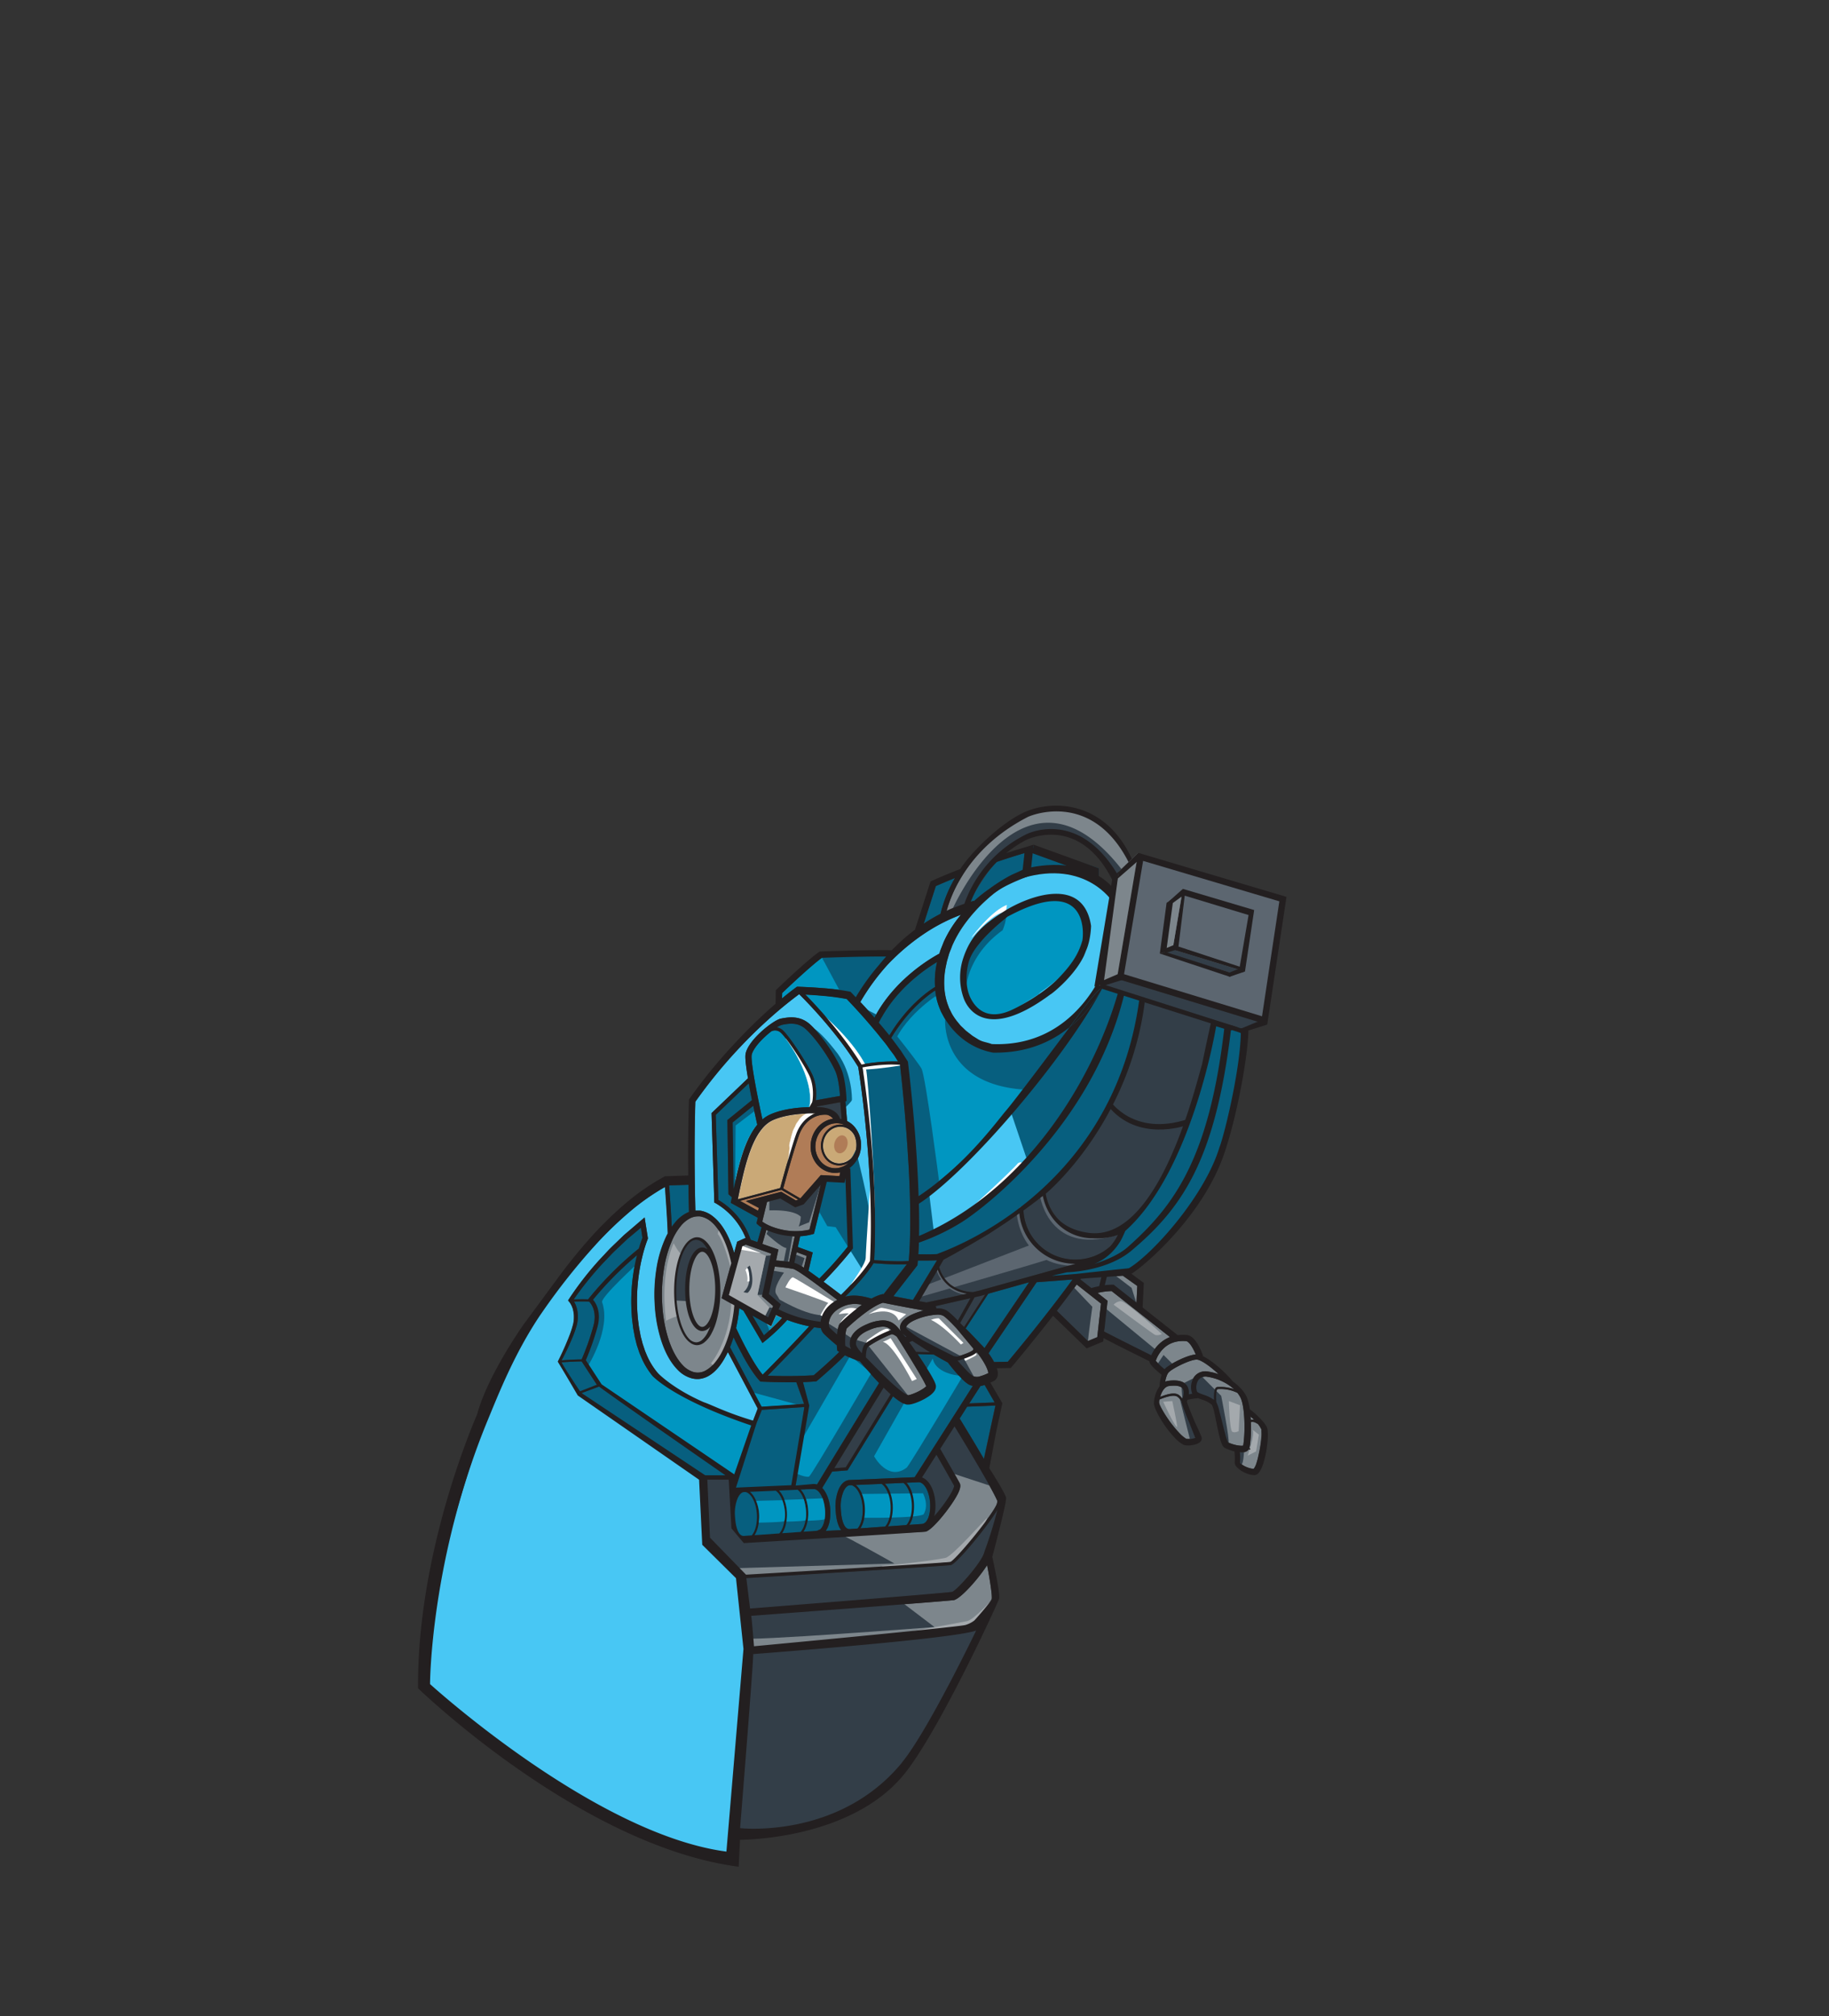 <svg id="TY_BODY" data-name="TY BODY" xmlns="http://www.w3.org/2000/svg" viewBox="0 0 980 1080"><rect x="0" y="0" width="980" height="1080" fill="#333333" stroke="none"/><defs><style>.cls-1{fill:#075f7f;}.cls-2{fill:#fff;}.cls-3{fill:#7d868c;}.cls-4{fill:#333e48;}.cls-5{fill:#0096c1;}.cls-6{fill:#caa977;}.cls-7{fill:#b07c57;}.cls-8{fill:#48c7f4;}.cls-9{fill:#5c6670;}.cls-10{fill:#a4a9ad;}.cls-11{fill:#231f20;}</style></defs><title>web_b1_color2</title><g id="ty_body-2" data-name="ty body"><g id="body"><polyline class="cls-1" points="553.84 453.41 588.74 465.12 588.74 472.46 550.39 466.16 552.91 453.41"/><path class="cls-2" d="M618.28,750.88l0-.11h0Z"/><path class="cls-2" d="M378.08,664.85a8.38,8.38,0,0,0-2.37-1.58,5.42,5.42,0,0,0-4.88.2c-5.56,2.58-9.64,14-9.64,28.19,0,13.22,3.56,24.09,8.57,27.57a6.41,6.41,0,0,0,2.19,1.14,5.2,5.2,0,0,0,2.59.11,6.87,6.87,0,0,0,2.65-1.21,14.67,14.67,0,0,0,4-4.86,32.53,32.53,0,0,0,2.62-6.5,58.09,58.09,0,0,0,2.15-15.69,59.94,59.94,0,0,0-1.86-15.72C382.79,671.79,381,667.57,378.08,664.85Z"/><path class="cls-2" d="M373.42,720.64h-0.31l-0.36,0a3.44,3.44,0,0,1-.82-0.17,6.46,6.46,0,0,1-2.21-1.14c-5.14-3.57-8.59-14.66-8.59-27.61,0-14,4-25.6,9.67-28.24a5.81,5.81,0,0,1,2.33-.68h0.3a6,6,0,0,1,2.3.49,8.41,8.41,0,0,1,2.38,1.59c2.56,2.42,4.53,6.24,6,11.67A59.6,59.6,0,0,1,386,692.22a58.51,58.51,0,0,1-2.15,15.7,32.35,32.35,0,0,1-2.63,6.51,14.6,14.6,0,0,1-4,4.87,6.93,6.93,0,0,1-2.67,1.22A6,6,0,0,1,373.42,720.64Zm0-57.79h-0.29a5.7,5.7,0,0,0-2.28.67c-2.7,1.25-5.14,4.71-6.88,9.72a57.38,57.38,0,0,0-2.73,18.41c0,12.91,3.43,24,8.54,27.52a6.38,6.38,0,0,0,2.17,1.13,3.33,3.33,0,0,0,.8.16l0.36,0h0.3a6,6,0,0,0,1.11-.11,6.85,6.85,0,0,0,2.62-1.2,14.5,14.5,0,0,0,4-4.84,32.21,32.21,0,0,0,2.62-6.49,58.44,58.44,0,0,0,2.14-15.67A59.49,59.49,0,0,0,384,676.51c-1.48-5.41-3.44-9.21-6-11.62a8.31,8.31,0,0,0-2.35-1.57A5.85,5.85,0,0,0,373.44,662.84Z"/><path class="cls-2" d="M383.22,690.69c0,11.86-3.66,20.13-6.94,20.13s-6.94-8.27-6.94-20.13,3.66-20.13,6.94-20.13S383.22,678.83,383.22,690.69Z"/><path class="cls-2" d="M376.28,710.87c-3.31,0-7-8.29-7-20.18a43.07,43.07,0,0,1,2.24-14.53c1.34-3.59,3.07-5.65,4.75-5.65,3.31,0,7,8.29,7,20.18A43.09,43.09,0,0,1,381,705.22C379.69,708.81,378,710.87,376.28,710.87Zm0-40.25c-3.26,0-6.88,8.24-6.88,20.07s3.63,20.07,6.88,20.07,6.88-8.24,6.88-20.07S379.53,670.62,376.28,670.62Z"/><path class="cls-2" d="M370.92,664.7a5,5,0,0,1,2.25-.52,5.45,5.45,0,0,1,3.69,1.92,14.73,14.73,0,0,1,2.21,3.18,4.71,4.71,0,0,0-2.79-1c-5.24,0-9.18,9.62-9.18,22.37s3.95,22.37,9.18,22.37a5.62,5.62,0,0,0,4.25-2.39,26.67,26.67,0,0,1-1.18,2.78,13.53,13.53,0,0,1-3.23,4.42,5.42,5.42,0,0,1-1.95,1.07c-0.17,0-.33.08-0.5,0.11l-0.43.05a5,5,0,0,1-1-.1,5.89,5.89,0,0,1-2.17-1c-4.42-3.55-7.72-14.19-7.72-26.36C362.31,678.69,366.07,667.47,370.92,664.7Z"/><path class="cls-2" d="M373.24,719.15h0l-0.36,0a2.35,2.35,0,0,1-.69-0.08,5.82,5.82,0,0,1-2.18-1c-4.56-3.67-7.74-14.52-7.74-26.4a58,58,0,0,1,2.48-17.32c1.58-4.88,3.76-8.32,6.14-9.68a5,5,0,0,1,2.18-.53h0.09a5.49,5.49,0,0,1,3.73,1.94,14.81,14.81,0,0,1,2.22,3.19l-0.08.07a4.66,4.66,0,0,0-2.75-1c-5.2,0-9.13,9.59-9.13,22.32S371.07,713,376.28,713a5.53,5.53,0,0,0,4.21-2.37l0.1,0.06a26.65,26.65,0,0,1-1.19,2.79,13.51,13.51,0,0,1-3.24,4.44,5.44,5.44,0,0,1-2,1.08L374,719l-0.3.06-0.27,0Zm-0.17-54.91a4.9,4.9,0,0,0-2.13.52c-2.35,1.34-4.52,4.76-6.09,9.62a57.9,57.9,0,0,0-2.48,17.29c0,11.85,3.17,22.67,7.7,26.31a5.74,5.74,0,0,0,2.14,1,2.37,2.37,0,0,0,.66.08l0.36,0,0.16,0,0.27,0,0.28-.06,0.21,0a5.34,5.34,0,0,0,1.92-1.05,13.4,13.4,0,0,0,3.21-4.4,25.57,25.57,0,0,0,1.07-2.48,5.47,5.47,0,0,1-4.09,2.17c-5.27,0-9.24-9.64-9.24-22.43s4-22.43,9.24-22.43a4.69,4.69,0,0,1,2.62.84,14.44,14.44,0,0,0-2.09-3,5.38,5.38,0,0,0-3.65-1.9h-0.09Z"/><path class="cls-3" d="M584.79,690l-5.9-4.64,0.23-.32,5-.42,1.63-.11,4.39-.31L588.94,689A42.16,42.16,0,0,0,584.79,690Z"/><path class="cls-4" d="M486.64,944.59c-31,36.53-92.17,38.91-92.17,38.91s7.16-96.5,6.44-98.75c12.68-1,110.62-11.21,116.58-12.57,0.29-.07,10.36-1.91,10.65-2-0.35.35-1.72,3-2,3.32C522.52,876.8,499,932.68,486.64,944.59Z"/><path class="cls-3" d="M531.37,856.58c-0.79,1.65-5.23,7-9.31,11.48a14.41,14.41,0,0,1-4.94,2.47c-5.84,1.33-106.64,11.78-118.75,12.76-1.28-4-.65-13-1.86-16.78-0.29-.84,106.82-8.38,114.32-9.31l0.23,0c3.76-.87,13.13-11.39,17.84-18.75C530.51,846.85,531.72,854.89,531.37,856.58Z"/><path class="cls-4" d="M527.47,831.29h0v0l-0.35,1c-2.08,5.72-14.35,19.49-17,20.48-8,1-101.21,9.5-110.41,10.23-1.8-5.32-1.16-12.7-2.81-17.59,11.07-.63,106.06-6.23,112.54-7,3.25-.75,20.13-21.38,25-29.71A224.14,224.14,0,0,1,527.47,831.29Z"/><path class="cls-1" d="M309.54,703.55c-0.05-.45-0.07-0.92-0.16-1.36l-0.31-1.32a14.88,14.88,0,0,0-1.51-3.63c2-.07,5.48-0.15,8.06,0,0.58,0.54,4.56,4.67,2.36,13a135.53,135.53,0,0,1-6.33,18c-3.54,0-8.43.35-10.74,0.51a137.19,137.19,0,0,0,6.24-13.3c0.54-1.39,1.08-2.83,1.53-4.36a17.26,17.26,0,0,0,.9-4.91l0-1.22A12.41,12.41,0,0,0,309.54,703.55Z"/><path class="cls-1" d="M343.37,657.64l0.82,5.48c-0.74,1.89-1.36,3.78-1.92,5.7a181.07,181.07,0,0,0-26.87,26.82l-0.36.46c-2.62-.12-5.78,0-7.66,0a176.91,176.91,0,0,1,15.8-19.57l5-5.22c1.73-1.73,3.57-3.4,5.39-5.14l2.77-2.62,3-2.49Z"/><path class="cls-5" d="M338.51,704.65c0.09,1.86.37,3.71,0.59,5.57,0.06,0.49.1,0.88,0.19,1.45l0.25,1.37,0.5,2.74c0.15,0.91.45,1.87,0.67,2.8s0.44,1.9.76,2.81l0.92,2.75c0.29,0.93.73,1.81,1.09,2.72A41.1,41.1,0,0,0,349.58,737c1.21,1.5,25.38,16.79,54.4,25.86A61.88,61.88,0,0,0,399.83,774c-2.16,8.52-7.06,18.61-7.63,18.62-1,.05-69.63-51.08-70.72-51l-7.57-13a138.35,138.35,0,0,0,6.25-17.85c2.14-8-.87-12.76-2.38-14.52a182.08,182.08,0,0,1,23.48-23.74v0a98.26,98.26,0,0,0-2,10.33A99.57,99.57,0,0,0,338.51,704.65Z"/><path class="cls-1" d="M311.65,729.29l8.17,12.53,71.35,49.28-12.72.71s-67.68-44.07-68.2-45c-1.67-3-6.25-11.49-9.43-17C303,729.65,308,729.32,311.65,729.29Z"/><path class="cls-1" d="M402.92,589.33L389.76,600l0.56,39.75,1.84,1.61-0.62,3,14.51,8-0.71,3,0.55,0.55a13.13,13.13,0,0,0,2.17,1.61l-2.23,7.89-3.6-1.27a39.49,39.49,0,0,0-17.32-21.33l-1.4-45.59,17.69-16.91C401.74,583.32,402.34,586.42,402.92,589.33Z"/><path class="cls-6" d="M456.47,606.34a9.23,9.23,0,0,1,1.28,1.81,12.79,12.79,0,0,1,1.08,6,13.6,13.6,0,0,1-.26,1.9,9.46,9.46,0,0,1-8.87,7.18H449.4a8.32,8.32,0,0,1-5.89-2.77,10,10,0,0,1-2.49-7.33c0.31-5.34,4.38-9.52,9.27-9.52h0.29A8.32,8.32,0,0,1,456.47,606.34Z"/><path class="cls-2" d="M449.68,623.25H449.4a8.38,8.38,0,0,1-5.93-2.79,10.09,10.09,0,0,1-2.51-7.37c0.31-5.37,4.41-9.57,9.33-9.57h0.29a8.37,8.37,0,0,1,5.93,2.78,9.36,9.36,0,0,1,1.28,1.83,12.87,12.87,0,0,1,1.08,6,13.61,13.61,0,0,1-.26,1.91,10.38,10.38,0,0,1-3.34,5.19A8.73,8.73,0,0,1,449.68,623.25Zm0.61-19.62c-4.86,0-8.91,4.16-9.22,9.47a10,10,0,0,0,2.48,7.29,8.26,8.26,0,0,0,5.85,2.75h0.28A9.45,9.45,0,0,0,458.5,616a13.73,13.73,0,0,0,.26-1.89,12.75,12.75,0,0,0-1.07-5.93,9.2,9.2,0,0,0-1.27-1.8,8.26,8.26,0,0,0-5.85-2.75h-0.28Z"/><path class="cls-7" d="M450.61,602.45h-0.32c-5.48,0-10,4.65-10.39,10.58a11.16,11.16,0,0,0,2.78,8.15,9.43,9.43,0,0,0,6.68,3.13h0.32a9.73,9.73,0,0,0,5.11-1.47,11.13,11.13,0,0,1-3.87,2.36l-0.28-.05,0,0.16a10.42,10.42,0,0,1-3.5.49,10.13,10.13,0,0,1-7.17-3.37,12.33,12.33,0,0,1-3.06-9c0.38-6.56,5.37-11.7,11.35-11.7h0.35a9.94,9.94,0,0,1,4,1A9.31,9.31,0,0,0,450.61,602.45Z"/><path class="cls-3" d="M515.14,714.74l4.9,5.9,1.47,1.73a1.46,1.46,0,0,1,0,.68c-0.18.34-1.3,1.34-7.75,3.45l-0.53.17a6.6,6.6,0,0,1-2.4-.28l-0.12-.14-0.4-.19c-5.35-2.62-9.09-4.55-12.37-6.24l-3.58-1.89a51,51,0,0,1-8.4-6,1.05,1.05,0,0,1-.4-1c0.16-.87,1.45-2.37,4.57-3.75a33.75,33.75,0,0,1,12.07-2.93,7.22,7.22,0,0,1,2.95.49c1.34,0.64,4.35,3.65,7.48,7Z"/><path class="cls-3" d="M383,730a17,17,0,0,1-5,4.23,8.63,8.63,0,0,1-6.3.79,12.88,12.88,0,0,1-6-3.82c-3.55-3.77-6.05-9.05-7.79-14.69a76.23,76.23,0,0,1-3.1-18.16,87.25,87.25,0,0,1,.92-18.47,61.16,61.16,0,0,1,4.82-16.36,32.2,32.2,0,0,1,4.09-6.59,15.67,15.67,0,0,1,5.36-4.4,10,10,0,0,1,3-.86l0.76-.05,0.76,0c0.29,0,.61,0,0.87.07l0.67,0.16a12.71,12.71,0,0,1,5.16,2.77c0.44,0.38.86,0.78,1.26,1.18,4.08,4.35,7.44,11.69,9.35,20.9l-5.19,18.73,6.82,3.85a78.23,78.23,0,0,1-2.15,12.86l-0.22.1,0.12,0.27a55.6,55.6,0,0,1-5.09,13A31.31,31.31,0,0,1,383,730Z"/><path class="cls-5" d="M415.82,704.51c0.57,0.3,1.65.83,3.18,1.49a109.6,109.6,0,0,1-9.68,9.27l-6.13-10.45,10,5.64Z"/><path class="cls-2" d="M409.31,715.35L403,704.66l0.18,0.1,9.94,5.62,2.63-6,0.05,0c0.5,0.26,1.58.8,3.17,1.49l0.07,0L419,706a109.56,109.56,0,0,1-9.68,9.27Zm-6-10.38,6,10.21a109.52,109.52,0,0,0,9.57-9.16c-1.5-.65-2.54-1.17-3.05-1.43l-2.63,6-0.05,0Z"/><path class="cls-5" d="M398.33,702.07l10.2,17.39,1.26-1a102.21,102.21,0,0,0,12-11.37,74,74,0,0,0,11.8,3.4c-10.81,11.72-21.4,22.39-24.94,25.93-5.8-6.88-12.85-21.95-14.27-25a83.26,83.26,0,0,0,1.72-10.62Z"/><path class="cls-1" d="M439.86,711.47a6.34,6.34,0,0,0,1.76,3.23c3.29,3.15,5.61,5.05,6.77,6,0.05,1,.12,1.68.13,1.77l0.11,1.05,0.88,0.59,0.19,0.12c-5.48,5.44-12,11.07-13.7,12.51a236.38,236.38,0,0,1-24.66.22C415.8,732.44,426,722.1,436.2,711,437.38,711.18,438.61,711.34,439.86,711.47Z"/><path class="cls-3" d="M453.26,699.26a15.89,15.89,0,0,1,8.52-.28,110.75,110.75,0,0,0-11.63,9.77l-0.33.32-0.18.43a19.27,19.27,0,0,0-1.16,5.39c-1.05-.92-2.31-2-3.79-3.47-0.42-.39-0.83-1.76-0.44-3.61S446.26,701.68,453.26,699.26Z"/><path class="cls-3" d="M452.9,720.92c-0.15-2.37-.17-6.63.75-9.3,3.74-3.6,13.4-12,19.44-13.77,2.5,0.5,13.62,2.73,21.83,4.13a42.29,42.29,0,0,0-6.11,2.13c-3.77,1.68-6.08,3.88-6.51,6.22a4.25,4.25,0,0,0,.58,3.05l-0.31-.37c-0.26-.35-0.47-0.63-0.61-0.79-1.63-2-4.08-4.9-9-4.9a22.5,22.5,0,0,0-8.31,2c-10.24,4.17-9.58,10.32-9.13,12.11a6,6,0,0,0,.47,1.19A33.43,33.43,0,0,1,452.9,720.92Z"/><path class="cls-4" d="M594.72,667.79a28.25,28.25,0,0,1-20.59,6.9A27.71,27.71,0,0,1,555,665.06a27.32,27.32,0,0,1-6.61-16.62c3.44-2.48,6.9-5.08,10.34-7.77,2.71,13,12.86,22.12,25.7,22.67,1,0,2,.07,2.91.07A33.83,33.83,0,0,0,599,661.52a29,29,0,0,1-2.57,4.25C595.84,666.5,595.28,667.16,594.72,667.79Z"/><path class="cls-4" d="M598.25,530.25c-1.53,1.26-36.49,108-38,109.26,2.29,12.64,14.07,22.83,26.38,23.36,6.51,0.28,47.36-6.69,64-115C651.34,542.76,598.46,531,598.25,530.25Z"/><path class="cls-8" d="M588.5,471.67c-18.85-17.57-48.93,2.95-48.63,2.06a90.23,90.23,0,0,0-7.48,5.06c-1,.84-2.08,1.74-3.19,2.73a83.2,83.2,0,0,0-13.07,14.59,62.55,62.55,0,0,0-5.51,9.66c-0.42.86-.7,1.78-1.07,2.67L509,509.79l-0.26.68-0.13.34-0.08.28-0.87,3a12.58,12.58,0,0,0-.37,1.45L507,516.9c-1.71,7.66-1.39,15.55,1.15,22,0.15,0.4.27,0.82,0.45,1.21l0.57,1.14c0.39,0.75.71,1.53,1.15,2.24a33.16,33.16,0,0,0,2.8,4l1.5,1.81c0.54,0.55,1.11,1.06,1.65,1.59s1.06,1.06,1.62,1.52l1.7,1.31,1.58,1.23,1.61,1c0.51,0.31,1,.63,1.47.93,2.34,1.26,21.11,14,55.57-11.75,0.32-2,18.29-25.37,17.09-29.73C595,516.08,606.07,488.06,588.5,471.67ZM534.84,482h0Z"/><path class="cls-8" d="M557.55,605.14q0.49,2.44,1,4.89c-26.39,35.76-57.23,48.82-66.12,52,0.09-4.45.07-8.87,0-13.25,0-1.35-.06-2.68-0.09-4,23.82-19.27,44.63-43.13,49.13-49.5C546.56,598,552.28,602.25,557.55,605.14Z"/><path class="cls-1" d="M491.14,678.31l0.43-.55,0.06-.69c0.06-.61.1-1.22,0.15-1.83,1.27,0,2.47,0,3.58,0,2.82,0,5.07-.06,6.69-0.13l-12.88,21.24c-3.79-.7-7.59-1.44-10.5-2Z"/><path class="cls-4" d="M496.42,697.68l-3.91-.68,9.92-16.88a18.83,18.83,0,0,0,6.1,8.82,20.33,20.33,0,0,0,9.49,4l-3.48.81C507.7,695.29,500.62,696.83,496.42,697.68Z"/><path class="cls-4" d="M509.25,688.07a18,18,0,0,1-6-9.28l2.33-4,0,0c4.11-2.15,8.14-4.42,12.06-6.73l1.14-.6,7.6-4.46c1.31-.79,2.67-1.55,4-2.4l4-2.62c3.87-2.49,7.83-5.18,11.83-8a29.57,29.57,0,0,0,7.05,16.55A29.93,29.93,0,0,0,574,676.92q1.11,0.08,2.21.08h0l-51.34,14.34-3.5.83A20.66,20.66,0,0,1,509.25,688.07Z"/><path class="cls-5" d="M557.22,482c-13.29,3.89-34.24,20.12-37.86,32.41-1.43,4.87-3.93,12.42-.59,18.92,2,3.85,7.9,14.39,21.45,9.43,1.28-.47,14.93-9.43,16.37-10.2,0-2.08,23.27-10.91,25.58-39.51C583.53,476.19,557.22,482,557.22,482Z"/><path class="cls-5" d="M503.74,540.67c0.19,0.46.35,0.94,0.57,1.38l0.7,1.3c0.48,0.85.89,1.73,1.42,2.52a35.2,35.2,0,0,0,3.39,4.4l1.8,1.95c0.64,0.59,1.3,1.12,1.93,1.67s1.25,1.09,1.89,1.56l2,1.31,1.82,1.2c0.44,0.25.88,0.46,1.31,0.69a60.67,60.67,0,0,0,11.63,5.29c0.68,8.79,19.92,17.21,20.75,17.67-4.58,6.45-35.36,42.29-60.64,59.19-0.2-6.56-.52-13-0.93-19.46-1.12-18-2.76-35.4-4.74-52.14l-0.06-.5-0.22-.34-3.4-5.27c-1.18-1.69-2.43-3.29-3.64-4.93-0.53-.74-1.09-1.45-1.66-2.15,8.89-14.64,18.88-22.32,23.54-25.37A33.71,33.71,0,0,0,503.74,540.67Z"/><path class="cls-3" d="M486.63,747.41h0l-0.08,0s0,0,0,0h0a0.11,0.11,0,0,1,0,0,7.22,7.22,0,0,1-1.14-.54,20.31,20.31,0,0,1-1.75-1.13c-1.17-.84-2.31-1.78-3.42-2.72-2.21-1.9-4.28-3.86-6.24-5.76s-3.8-3.76-5.52-5.53l-2.5-2.59-2-2c0-2.22.32-5.09,1.5-6a66.48,66.48,0,0,1,12.18-6.36c0.63-.2,1.75.41,2.88,1.28l1.6,2.51c2.73,4.36,5.9,9.49,9.24,15.09,0.83,1.4,1.67,2.83,2.5,4.29,0.43,0.73.81,1.46,1.22,2.2l0.57,1.1,0.27,0.54c0.05,0.12.1,0.24,0.16,0.35s0.12,0.2.19,0.37l0,0.08a7.57,7.57,0,0,1-1.15,1,25.35,25.35,0,0,1-4.28,2.39,27.34,27.34,0,0,1-2.72,1.06c-0.42.13-.81,0.24-1.12,0.31Z"/><path class="cls-3" d="M473,710.68a6.43,6.43,0,0,1,4.68,1.82,2.88,2.88,0,0,0-.64.11,67,67,0,0,0-12.89,6.73c-1.5,1.15-2.07,3.46-2.27,5.49l-0.07,0q-0.65-.71-1.23-1.38a10.5,10.5,0,0,1-1.76-2.87c-0.28-1.12-.59-5,7.13-8.17A19.6,19.6,0,0,1,473,710.68Z"/><path class="cls-2" d="M485.1,716.24c-0.5-.66-1-1.28-1.45-1.88a22.64,22.64,0,0,0,2,1.69Z"/><path class="cls-2" d="M485.08,716.31l0,0c-0.51-.68-1-1.3-1.45-1.88l0.08-.07a22.69,22.69,0,0,0,1.95,1.69l0.08,0.06Zm-0.93-1.4,1,1.27,0.37-.14Q484.74,715.43,484.15,714.91Z"/><path class="cls-4" d="M506.62,701.7a10.31,10.31,0,0,0-4.39-.81l-0.51,0a6.82,6.82,0,0,0-.38-1.22c3.27-.73,7.75-1.75,13.86-3.18l4.78-1.07-6.76,12C510.37,704.47,508.1,702.4,506.62,701.7Z"/><path class="cls-1" d="M502,515.77a45.48,45.48,0,0,0-1,12.87v0.08c-4.4,2.72-14.92,10.34-24.47,25.88l-1-1.19c-1.26-1.55-2.5-3.1-3.81-4.58l-0.83-1c8.57-17.35,24-28.18,31.2-32.49Z"/><path class="cls-5" d="M440.84,533.37a125.7,125.7,0,0,1,12.82,1.71c5,5.24,10,10.75,14.8,16.54,1.28,1.47,2.48,3,3.71,4.53s2.5,3,3.63,4.65,2.37,3.16,3.49,4.79l1.89,3a93.26,93.26,0,0,0-19.57,1.61c-10.31-16.69-24.56-31.83-30.1-37.46C434.59,532.88,437.7,533.09,440.84,533.37Z"/><path class="cls-1" d="M482.24,570.28c1.84,16.46,3.38,33.64,4.42,51.33,0.54,8.95.93,18,1,27.22,0.09,8.81,0,17.75-.75,26.65-6.13.46-15.38-.22-18.52-0.48,2.34-47.1-5.19-96.44-6.28-103.24A89.85,89.85,0,0,1,482.24,570.28Z"/><path class="cls-1" d="M468,676.67c2.22,0.19,8.31.66,14,.66,1.34,0,2.65,0,3.88-.09l-12.5,16.08-0.41-.08-0.48.11a22.8,22.8,0,0,0-5.54,2.31c-4.4-1.32-9.4-2.33-14.18-1C463.4,684.18,467.16,678.23,468,676.67Z"/><path class="cls-3" d="M439.87,706.9c-0.08.39-.14,0.79-0.19,1.17a69,69,0,0,1-22.49-6.65l1.19-2.69L412,693.22l3.13-14.7a97.31,97.31,0,0,1,9.81,1.23c2.39,0.53,13.08,8.6,20.15,13.94l3.54,2.67C442.09,699.69,440.33,704.7,439.87,706.9Z"/><path class="cls-5" d="M392.59,601.34l11-8.91c1,5,1.9,8.93,2.16,10.09-6.62,7.93-9.9,21.39-12.62,34.36Z"/><path class="cls-2" d="M393.14,636.9H393l-0.51-35.57,0,0,11-9,0,0.09c1,4.82,1.84,8.66,2.16,10.09v0l0,0C399.09,610.55,395.75,624.47,393.14,636.9Zm-0.5-35.53,0.5,35c2.59-12.3,5.93-26,12.51-33.87-0.32-1.44-1.16-5.23-2.14-10Z"/><path class="cls-6" d="M436.86,596.43c-0.34.13-.69,0.25-1,0.41-4.27,2-7.61,5.89-9.39,11.05-3.3,9.54-8,26.77-8.45,28.53l-22.61,6,0.08-.39c3.41-16.57,7.65-37.2,18.85-42C421.22,597,430.17,596.38,436.86,596.43Z"/><path class="cls-2" d="M395.31,642.5l0.1-.48c3.41-16.59,7.66-37.23,18.88-42.08,3.77-1.63,10.65-3.57,22-3.57h0.61l0,0.11-0.06,0c-0.31.12-.64,0.24-1,0.38-4.26,2-7.58,5.87-9.36,11-3.28,9.47-7.93,26.61-8.45,28.53v0h0Zm41-46c-6.24,0-15.11.62-21.92,3.57-11.17,4.83-15.41,25.44-18.82,42l-0.06.31,22.49-6c0.56-2.07,5.18-19.08,8.45-28.51,1.79-5.18,5.14-9.11,9.42-11.08,0.24-.11.49-0.21,0.74-0.3h-0.3Z"/><path class="cls-7" d="M438.08,624.14a12.64,12.64,0,0,0,9,4.2h0.43a12.87,12.87,0,0,0,2.66-.28l-0.37,2-10-.55L428.84,642l-9.18-5.37c0.69-2.53,5.18-19,8.37-28.24,1.64-4.73,4.66-8.3,8.51-10.07a13,13,0,0,1,6.65-1.14,6.32,6.32,0,0,1,3.18,2.12c-6.47.93-11.59,6.72-12,13.93A14.86,14.86,0,0,0,438.08,624.14Z"/><path class="cls-3" d="M430.7,679.08a19.13,19.13,0,0,0-5-2.62l-0.11,0,1.25-5.66,5.37,2Z"/><path class="cls-3" d="M419.54,658.81c-6.38-1.3-9.82-3.47-11.09-4.43l2.51-10.5,7.09-1.85,8,4.76,4.53-1.63,9.11-10.45-6,24A33.63,33.63,0,0,1,419.54,658.81Z"/><polygon class="cls-7" points="418.68 637.4 427.65 642.64 426.42 643.08 418.56 638.41 399.6 643.37 406.6 647.09 406.18 648.6 396.51 643.29 418.68 637.4"/><path class="cls-3" d="M419,661.56a37.25,37.25,0,0,0,6.83.74l-3,13.67c-2.42-.34-5.21-0.61-7-0.76l1.24-5.84-8.6-3,2.11-7.46A37.2,37.2,0,0,0,419,661.56Z"/><path class="cls-5" d="M439,684.93c-2.16-1.59-4.1-3-5.81-4.18l2.28-9.81-8-2.93,1.28-5.77a29.11,29.11,0,0,0,6.65-1.09l0.74-.24L443,633.11l9.54,0.52,0.45-2.5,1.22,36.72A220.85,220.85,0,0,1,439,684.93Z"/><path class="cls-4" d="M450.09,599.34c-0.62-2-3-6.1-11.94-6.27h-0.54l0.2-.36,12.42-2.25c0.22,2.77.54,6.63,0.74,9C450.69,599.44,450.39,599.39,450.09,599.34Z"/><path class="cls-1" d="M437.11,589.42c0.35-2.91.59-8.92-2.17-14.43-3.63-7.26-12.79-21.08-15.9-23.42a6.11,6.11,0,0,0-2.79-1.2A10.08,10.08,0,0,1,419,549c3.56-.68,8.44-1.61,12.75,2.32,5.9,5.38,13.42,16.71,16,22.88,1.57,3.81,2.15,10.07,2.34,12.89Z"/><path class="cls-5" d="M409.81,555.45c1.2-1.12,2.39-2.12,3.51-3a4.52,4.52,0,0,1,4.71.46c2.69,2,11.62,15.24,15.41,22.82,3,6,2.13,12.83,1.84,14.63l-1.54,2.72c-6.54.17-14.39,1.06-20.76,3.82a18,18,0,0,0-4.44,2.77c-2.15-9.81-6.19-29.59-5.8-34.19C402.93,563.19,405.64,559.34,409.81,555.45Z"/><polygon class="cls-3" points="413.17 671.56 408.29 694.47 414.29 699.65 411.61 705.7 390.55 693.8 397.82 667.56 399.57 666.77 413.17 671.56"/><path class="cls-1" d="M368.61,649.46a18.82,18.82,0,0,0-6.7,5.16,28,28,0,0,0-2,2.62c-0.31-7-1.07-17.59-1.42-22.22l10.36-.33c0.06,4.56.15,9.43,0.28,14.57Z"/><path class="cls-1" d="M393,716.47c3,6.25,8.91,17.76,13.93,23.16l0.46,0.5,0.68,0c0.11,0,6.82.35,14.71,0.35,1.27,0,2.57,0,3.87,0l4.16,11.58-22.77,1.51-16.92-31.92Q392.18,719.2,393,716.47Z"/><path class="cls-1" d="M408.19,755.26l22.8-1.51-5.68,44c-3-1.53-35.55,2.24-35.55,2.24l15.73-38Z"/><path class="cls-1" d="M439.82,818.93a3.83,3.83,0,0,1-.77.65c-2.49-7.27-5.06-14.58-7.63-21.68l4.56-.2h0.1c2.57,0,5.64,4.58,6,11.32C442.32,813.39,441.48,817.09,439.82,818.93Z"/><path class="cls-1" d="M436.12,795.76l-5.13.53-5.54.7,6.72-44.06-1.94-12.54c2.27-.08,4.51-0.2,6.59-0.38l0.53,0,0.41-.34c0.09-.07,8.41-7.12,14.93-13.67a45.34,45.34,0,0,0,8,3.23h0l4.59,5.38c1.65,1.9,3.43,3.88,5.36,5.91l0.36,0.37c-23.46,38.21-30.88,50.4-33.25,54.36C437.16,795,436.78,795.74,436.12,795.76Z"/><path class="cls-4" d="M473.47,743.34c1.12,1.11,2.28,2.23,3.52,3.34l0.25,0.21-24.08,39.16-6.15.48C454.7,773.93,466.66,754.43,473.47,743.34Z"/><path class="cls-4" d="M487.17,719l1.69-.67c1.25,0.84,2.61,1.7,4,2.55,1,0.68,2.06,1.4,3.23,2.14l2.24,1.4-7.5-.24Q489,721.5,487.17,719Z"/><path class="cls-2" d="M521.31,737.16h0C521.25,737.13,521.27,737.14,521.31,737.16Z"/><path class="cls-3" d="M521.34,737.18l-0.14-.11-0.29-.22-0.59-.44a3.25,3.25,0,0,1-.51-0.42l-0.44-.41c-0.3-.29-0.57-0.5-0.89-0.83l-0.94-1c-1.63-1.68-3.13-3.35-4.48-4.89a3.11,3.11,0,0,0,.91-0.12l0.51-.17c5.29-1.72,7.87-2.94,8.82-4.2,0.28,0.32.55,0.65,0.82,1,0.42,0.54.84,1.1,1.25,1.68a41,41,0,0,1,2.29,3.67,20.43,20.43,0,0,1,1.7,3.84,5.63,5.63,0,0,1,.2,1l-0.14.07a26.19,26.19,0,0,1-4.22,1.63A5.19,5.19,0,0,1,521.34,737.18Z"/><path class="cls-2" d="M529.6,735.94h0A0,0,0,1,1,529.6,735.94Z"/><path class="cls-2" d="M530.13,735.35l-0.09,0h0Z"/><path class="cls-4" d="M515.11,709.43l-0.66-.71,7.66-13.62-0.18-.1,3.39-.77,2.53-.71-11.28,17.33Z"/><path class="cls-1" d="M666.85,547.85a19.62,19.62,0,0,1-16.29,0l-5.29,25.48-15.22,43-17.47,31.41-10.18,9.34c-0.8,1.38-1.62,6.84-2.62,8.05-5.62,8.8-13.35,11.28-13.72,11.4,0,0-14.22,4.42-14.34,4.43l-0.05-.39-8.08,2.27c-1.91,1.36,2.54,1.85,7.64,1.43,2.67-.31,29-2.32,30.14-2.59,0,0,21.89-5,52.12-59.05C655.06,615.06,667.37,583,666.85,547.85Z"/><path class="cls-1" d="M534.13,461.69a64,64,0,0,0-14,21.34c0.53-.15,1-0.32,1.58-0.47l0.07,0.27c1.7-1.56,3.4-3,5-4.24q1.74-1.33,3.35-2.43c5.75-4.32,9.9-5.09,11.35-5.82,1.56-2.71,5.32-2.55,8-3.84L548.94,457C544.11,458.41,539.15,460,534.13,461.69Z"/><path class="cls-8" d="M478.55,513.75A114.52,114.52,0,0,1,498,498.35a96.2,96.2,0,0,1,16.9-8.33c-0.89,1.07-1.77,2.16-2.63,3.32a62.11,62.11,0,0,0-6.19,10.34c-0.47.93-.8,1.93-1.21,2.91l-0.59,1.48-0.29.74-0.15.37-0.14.45-0.37,1.22c-5.42,2.92-24.36,14.26-34.78,34.27q-3.77-4.3-7.58-8.37a117.88,117.88,0,0,1,14.63-20C476.54,515.76,477.52,514.76,478.55,513.75Z"/><path class="cls-8" d="M411.08,546.68a221.28,221.28,0,0,1,17.13-14.12c3.31,3.27,20.06,20.16,31.63,39,0.61,3.74,8.82,55.13,6.32,103.89-0.64,1.13-4.34,7.22-15.52,18.21L447.11,691q-3.11-2.34-5.83-4.38a232.33,232.33,0,0,0,15.44-17.43l0.32-.4-1.42-42.89-0.61,0a15.29,15.29,0,0,0,6.33-11.66,14.87,14.87,0,0,0-3.71-10.86,13,13,0,0,0-3.74-2.84c-0.28-3.32-.65-7.75-0.87-10.59l0.57-.1-0.05-1.46c0-.4-0.38-9.94-2.67-15.51-2.73-6.62-10.49-18.33-16.8-24.08-5.55-5.06-11.87-3.86-15.65-3.14-4.18.8-18.39,12.14-19,19.53-0.19,2.21.45,7.07,1.38,12.58l-0.08-.08-19.45,18.59,1.45,47.23,0,0.67,0.6,0.3a37.73,37.73,0,0,1,16.22,18.69l-0.11,0-4.42,2-1.66,6c-2.54-9-6.51-15.78-11.24-19.46a14.49,14.49,0,0,0-5.42-2.84l-1-.25c-0.32-.05-0.59-0.06-0.89-0.1l-0.44,0-0.22,0h-0.35l-1,0-0.19,0c-0.8-33.34-.09-54.85,0-58.31a267.43,267.43,0,0,1,23.79-29.05C400.89,556.32,405.78,551.48,411.08,546.68Z"/><path class="cls-8" d="M344.14,673.28a96.12,96.12,0,0,0-1.89,10,97.29,97.29,0,0,0-.61,21.09c0.09,1.8.37,3.58,0.59,5.38l0.17,1.3,0.26,1.36,0.51,2.74c0.16,0.93.44,1.75,0.65,2.64s0.41,1.75.72,2.61l0.87,2.6c0.27,0.88.69,1.69,1,2.55A38,38,0,0,0,352,735a58.45,58.45,0,0,0,3.92,4.62c0.07,0,5.94,8,20.31,11.69,3.53,1.09,16.56,6.86,26.77,11.6l3-8.35-16-30.28q-0.74,1.54-1.54,2.94a32.87,32.87,0,0,1-3.07,4.71,22.8,22.8,0,0,1-2.57,2.8,16.41,16.41,0,0,1-3.28,2.41,12.68,12.68,0,0,1-4.13,1.46,7.56,7.56,0,0,1-1.14.13l-0.29,0h-0.37l-0.49,0a11.61,11.61,0,0,1-2.28-.3,16.32,16.32,0,0,1-7.83-4.66c-4.27-4.4-7-10.1-8.9-16.09a77.51,77.51,0,0,1-3.36-19.11,87.69,87.69,0,0,1,1-19.33,62.88,62.88,0,0,1,5.37-17.34c0.19-.38.4-0.75,0.6-1.13-0.12-5.9-1.05-19.06-1.48-24.92a122.09,122.09,0,0,0-19.18,13.49,200.69,200.69,0,0,0-18,17.4c-11,12-20.65,22.59-28.57,33.87-0.53.76-7.71,8.8-8.23,9.56-13.78,20.56-50,122-56.59,190.84,0,0,92,84.45,166.56,95.52,0.06-.14,8.09-106.7,8.41-109.74,3.24-31.06-22.3-95-22.3-95s-69.82-45.46-69.3-46.26c-0.45-.67-1-1.49-1.63-2.49-2-3-4.78-7.53-8.37-13.31l-0.2-.32,0.18-.37a152.5,152.5,0,0,0,6.33-14.33c0.49-1.37,1-2.78,1.38-4.23a15.43,15.43,0,0,0,.73-4.43c0-.41,0-0.81,0-1.23a9.43,9.43,0,0,0-.11-1.13c-0.05-.37-0.07-0.75-0.15-1.12L307,701.43a6.92,6.92,0,0,0-.38-1.12,7.11,7.11,0,0,0-.47-1.09,9.36,9.36,0,0,0-1.23-1.93l-0.56-.67,0.43-.66a170.48,170.48,0,0,1,16.45-21.14l5-5.35c1.73-1.77,3.58-3.48,5.41-5.27l2.78-2.68,3-2.55,6.07-5.2,1.9-1.63,0.4,2.53,1.32,8.37,0.06,0.38-0.16.41A75.08,75.08,0,0,0,344.14,673.28Z"/><path class="cls-3" d="M534.37,804a6,6,0,0,1-.7,2.58c-3.89,7.61-22.24,29.49-24.55,30.1-6.36.79-103.36,8.12-113.43,8.7-0.32-.95-0.69-20.69-1-21.52,9.66-.46,93.36-2.61,101-3.37l0.17,0c3.9-.8,14.63-14.52,17.57-20.81,1.14-2.44,1.36-4.05.73-5.23-2-3.69-8.26-14.6-10.43-18.35l7.66-12C520,778.06,531.67,797.71,534.37,804Z"/><path class="cls-4" d="M501.76,779.29c2.62,4.54,7.69,13.38,9.46,16.66,0.06,1.07-1.92,5.24-6.66,11.44-1.42,1.85-2.76,3.47-4,4.84a23.74,23.74,0,0,0,.57-7c-0.39-7-3.36-12.5-7.19-13.72Z"/><path class="cls-1" d="M462.26,807.66c0.25,4.62-.81,8.86-2.77,11.17l-4.25.3h-0.15c-2.53,0-4.25-4-4.6-10.83a21,21,0,0,1,1.39-9.21c0.92-2.13,2.17-3.38,3.42-3.45l1,0C459.36,796.47,461.93,801.54,462.26,807.66Z"/><path class="cls-1" d="M492.24,794.05h0.12c2.6,0,5.63,4.55,6,11.32,0.24,4.36-.61,8.06-2.27,9.9a3.12,3.12,0,0,1-2.21,1.13l-6.67.47c1.79-2.62,2.73-6.79,2.49-11.26-0.27-4.86-1.82-9-4-11.29Z"/><path class="cls-1" d="M484.11,794.4c2.34,1.84,4.18,6.23,4.46,11.28,0.26,4.7-.84,9-2.87,11.3l-9.92.7c1.81-2.62,2.77-6.81,2.52-11.3-0.28-5-1.94-9.3-4.23-11.55Z"/><path class="cls-1" d="M472.36,794.91c2.51,1.66,4.53,6.22,4.82,11.53,0.26,4.73-.85,9.08-2.9,11.35l-13.28.94c1.73-2.63,2.63-6.74,2.39-11.13-0.3-5.45-2.26-10-4.88-12.09Z"/><path class="cls-1" d="M514.15,759.89l4-6.34,15.17-.61-6.19,28.62C521.64,772.09,515.93,762.77,514.15,759.89Z"/><path class="cls-1" d="M490.07,791.34l-34.9,1.5c-2.39.12-4.47,1.94-5.86,5.13a23.83,23.83,0,0,0-1.62,10.48c0.3,5.9,1.51,9.32,3,11.24l-8.26.4c1.8-2.51,2.69-6.52,2.43-11.22-0.28-5.06-2-9.34-4.31-11.79,1-1.7,2.92-4.82,5.33-8.77l8.22-.65L478.51,748c0.69,0.59,1.41,1.17,2.18,1.74a24.41,24.41,0,0,0,2.19,1.46,9.49,9.49,0,0,0,3,1.23l0.1,0h0.11a6.73,6.73,0,0,0,2-.16c0.55-.11,1.08-0.26,1.63-0.43a30.81,30.81,0,0,0,3.26-1.26,29.1,29.1,0,0,0,5.2-2.95,10.36,10.36,0,0,0,2.54-2.53c0.11-.17.21-0.36,0.31-0.54a6.62,6.62,0,0,0,.27-0.68,3.72,3.72,0,0,0,.08-2l-0.19-.63c-0.09-.25-0.22-0.56-0.34-0.84l-0.38-.85-0.33-.63-0.65-1.21c-0.45-.77-0.88-1.55-1.33-2.28-0.89-1.49-1.79-2.92-2.69-4.32q-1.93-3-3.81-5.76l8.68,0.28c2.12,1.26,4.54,2.64,7.51,4.23,1.68,2.19,3.7,4.69,6.16,7.35l1,1.05c0.33,0.35.78,0.75,1.18,1.13a15.94,15.94,0,0,0,1.22,1.08l0.58,0.44,0.29,0.22,0.15,0.11,0.07,0.06,0,0,0.19,0.13,0,0a7.93,7.93,0,0,0,2.56,1Z"/><path class="cls-1" d="M527.49,722.17c-0.44-.5-0.92-1-1.34-1.44-1-1-1.94-2-2.87-3-1.87-2-3.66-3.84-5.34-5.54l-0.55-.55,12.1-18.6,21.89-6.15Z"/><path class="cls-3" d="M556.53,433.85c-25.22,11-36.36,27.33-42.13,37.2a70.74,70.74,0,0,0-7.2,16.87,92.34,92.34,0,0,1,9.51-3.82,65.85,65.85,0,0,1,33.35-37.31l18.29-.9,16.71,8,11.87,15.84,9.57-7.46L594.1,444.12l-16.61-9.48Z"/><path class="cls-1" d="M501.43,474.67c1.43-.64,5.06-2.23,10.25-4.32a71.42,71.42,0,0,0-7.75,19.18,93.32,93.32,0,0,0-8.44,4.91l-0.55.38Z"/><path class="cls-5" d="M419.11,531.93c2.71-2.59,15.62-14.81,21.31-18.86,3.27-.12,22-0.76,34.41-0.7q-1.93,2.17-3.63,4.28a122,122,0,0,0-12.67,17.55l-2.35-2.47-0.44-.46-0.6-.12a122.14,122.14,0,0,0-14-1.79c-4.56-.38-9-0.61-13.45-0.78l-0.68,0-0.51.38c-2.6,1.93-5.09,3.89-7.48,5.88Z"/><path class="cls-1" d="M532.92,751.27l-13.61.54,6-9.32c0.43-.08.85-0.16,1.25-0.27s0.65-.19,1-0.29Z"/><path class="cls-1" d="M540,729.48l-7.36.16q-0.35-.66-0.71-1.29a40.86,40.86,0,0,0-2.26-3.42l25.78-38.06c3.74-.26,10.59-0.76,19.24-1.46C560.18,705.31,543.1,725.81,540,729.48Z"/><path class="cls-3" d="M582.93,718.38L566.3,702.18c3.53-4.56,7.14-9.33,10.62-14.08l13,10.21-2,18Z"/><path class="cls-2" d="M591.63,713.56v-0.09l0,0.06Z"/><path class="cls-3" d="M621.6,749.53c3.58-1.4,7.51-2.66,9.4-1.31a7.56,7.56,0,0,1,2,2.26l0,0,0.12,0.5a102.19,102.19,0,0,0,4.38,11.55c0.73,1.94,1.55,4,2.39,6.21l0.42,1.08,0.12,0.36a3.58,3.58,0,0,1-.57.21,10.93,10.93,0,0,1-2.27.39,7.82,7.82,0,0,1-2-.08,17,17,0,0,1-3.33-2.74,63.72,63.72,0,0,1-7.11-8.93c-1-1.49-1.9-3-2.65-4.36-0.37-.7-0.7-1.38-1-2a8.15,8.15,0,0,1-.31-0.9,2.76,2.76,0,0,1-.08-0.36,1,1,0,0,0,0-.12v0s0,0,0,0h0l0-.11h0c0-.09,0-0.16,0-0.24,0-.42.11-0.84,0.19-1.26A2.39,2.39,0,0,1,621.6,749.53Z"/><path class="cls-3" d="M633.52,749.28a7.93,7.93,0,0,0-1.87-2c-2.24-1.6-6.11-.5-10,1,0.82-2.93,2.43-5.52,4.76-5.83,3.91-.51,6.47,0,7.39,1.51S634.07,747.87,633.52,749.28Z"/><path class="cls-3" d="M661,743.93l0.23,0.23a23.12,23.12,0,0,0-9.07-1.13c-1.58.34-1.8,3.67-1.64,6.85a20.28,20.28,0,0,0-5.66-2.76c-1.4-.5-3.31-1.19-3.49-1.77a7.18,7.18,0,0,1,.79-6.15,4.75,4.75,0,0,1,4.8-1.67A28,28,0,0,1,661,743.93Z"/><path class="cls-3" d="M652.38,744.13a20.79,20.79,0,0,1,10.63,2,17,17,0,0,1,1.13,1.62c1.22,1.89,1.74,4.56,2.13,7.34a70.7,70.7,0,0,1,.53,8.84,69.7,69.7,0,0,1-.51,9.29c-0.05.44-.11,0.58-0.14,0.88a2.17,2.17,0,0,1-.09.32,0.51,0.51,0,0,1-.18,0,4.25,4.25,0,0,1-.84.06,17.33,17.33,0,0,1-4.18-.76c-0.69-.21-1.39-0.44-2-0.7l-0.42-.18-0.35-.17-0.13-.21a23.91,23.91,0,0,1-1.35-3.87c-1.21-4.38-2.11-8.59-3.18-12.4a21.47,21.47,0,0,0-1.7-5.1C651.43,747.29,651.67,744.28,652.38,744.13Z"/><path class="cls-3" d="M670.06,758.86c0.64,0.55,1.31,1.14,2,1.77a3.55,3.55,0,0,0-1.84,0C670.15,760,670.11,759.44,670.06,758.86Z"/><path class="cls-2" d="M666.16,774.38s0,0,0,0h0Z"/><path class="cls-3" d="M664.35,783.49a29.07,29.07,0,0,0-.08-5.47c0.23,0,.46,0,0.7.06a7.74,7.74,0,0,0,1.56-.11,4.14,4.14,0,0,0,1.94-.85,3.2,3.2,0,0,0,.48-0.55l0.21-.31,0,0v0c0-.09-0.07.17,0.09-0.2v0l0-.07c0.06-.21.13-0.35,0.19-0.61a14.74,14.74,0,0,0,.3-1.52,66.47,66.47,0,0,0,.49-9.86c0-.71,0-1.42-0.07-2.13a3.13,3.13,0,0,1,2.57.31,9.51,9.51,0,0,1,1.32.74l0.05,0.06,0.32,0.45c0.19,0.27.42,0.54,0.6,0.83l0.47,0.86a2.58,2.58,0,0,1,.38.83,0.29,0.29,0,0,0,0,.09l0,0.23c0,0.15,0,.32,0,0.5a21.84,21.84,0,0,1,0,2.29,69.13,69.13,0,0,1-1.58,10.43A41,41,0,0,1,673,784.5a10.77,10.77,0,0,1-1,2c-0.09.15-.16,0.2-0.23,0.31l0,0a4.18,4.18,0,0,1-.45,0l-0.45-.05-0.53-.1c-0.35-.08-0.71-0.16-1.05-0.27a14.44,14.44,0,0,1-2-.76,12.07,12.07,0,0,1-1.73-1,5.28,5.28,0,0,1-.85-0.69A1.14,1.14,0,0,1,664.35,783.49Z"/><path class="cls-2" d="M671.88,786.88h0C671.91,786.87,672.07,786.89,671.88,786.88Z"/><path class="cls-3" d="M647.34,734.74a7.49,7.49,0,0,0-7.45,2.77,9.94,9.94,0,0,0-1.23,8.65,3,3,0,0,0,.19.43c-0.69.1-1.33,0.2-1.88,0.31a6.91,6.91,0,0,0-.81-4.37c-1.56-2.56-5-3.52-10.15-2.84a6.52,6.52,0,0,0-1.68.45c0.32-1.85.92-4,1.92-5.05,2.31-2.31,12.42-7.25,15.38-6.74,2.29,0.38,6.92,3.66,11.36,7.8A29.87,29.87,0,0,0,647.34,734.74Z"/><path class="cls-3" d="M635.45,718.43c1.66,0.06,3.87,3.77,5.25,7.15-5,.37-14.25,5.39-16.41,7.55-0.1.1-.2,0.22-0.29,0.33a35.2,35.2,0,0,1-4.71-4.48C620,726.85,623.73,717.5,635.45,718.43Z"/><path class="cls-3" d="M616.86,726c-9.13-4.54-22.42-11.19-25.2-12.74l1.78-16.42-5.35-4.21a35.79,35.79,0,0,1,7.51-1l31.26,24.62A18.6,18.6,0,0,0,616.86,726Z"/><path class="cls-3" d="M608.95,697.8l-12.19-9.6h-0.58a34.39,34.39,0,0,0-4.22.27l1.12-4.47,5.45-.38,3.1-.23,7.76,5.48Z"/><path class="cls-4" d="M362.07,696.67s-2.79-24.37,8.2-32.45c2-1,6.39-3.1,10.51,8.5-1.12-1.5-4.49-7.11-8.61.37-4.4,8.7-3.37,23.95-3.37,23.95Z"/><path class="cls-1" d="M517.74,528.28s1.12-16.84,19.46-29.94a25.65,25.65,0,0,0,1.87-6.74S514,505.08,517.74,528.28Z"/><path class="cls-4" d="M413.71,680.58l6.36,1.12s-6.36,8.61-4.12,11.6,4.86,10.48,4.86,10.48L416,703l0.37-3.37-6.74-6Z"/><polygon class="cls-4" points="410.35 672.72 405.86 693.67 409.6 693.67 414.46 672.34 410.35 672.72"/><polygon class="cls-4" points="412.22 700.41 409.6 705.65 412.22 707.52 414.83 700.78 412.22 700.41"/><path class="cls-4" d="M412.22,642.41v6s12.72-.75,16.84,3.37a15.33,15.33,0,0,1-1.12,5.24l5.61-2.25,6.17-20.06c-2.42,1.35-9.53,9.2-9.53,9.2l-4.1,2.88L419,640.16Z"/><path class="cls-4" d="M411.84,658.5L410.72,661s7.86,7.3,10.66,7.58c-0.28,1.12-1.68,8.42-1.68,8.42l2.25,0.56,2.81-16.28S411.84,660.18,411.84,658.5Z"/><polygon class="cls-4" points="425.91 671.89 431.06 673.96 429.51 678.85 425.14 677.82 425.91 671.89"/><path class="cls-9" d="M496.41,688.43L552,666.92s3.93,6.55,11,7.3c-9,3-69.59,20.47-69.59,20.47Z"/><path class="cls-1" d="M470.63,544c1.68,0,20.86,24.47,23.1,28.4s9.54,61.18,9.54,61.18l-5.61,4.07,2.81,23-10.55,2.18s-3.07-87.31-5.49-92.42c-2.42-6.23-26-32.62-26-32.62Z"/><polygon class="cls-5" points="402.49 745.69 427.18 752.42 408.08 753.58 402.49 745.69"/><path class="cls-2" d="M462.15,571.77s6.67,73.82,6.38,76.91c0.84-10.38-3.65-74.65-4.49-75.77,7.3-.28,19.36-2.25,19.36-2.25S466.15,567.83,462.15,571.77Z"/><path class="cls-2" d="M421.1,556.34s15.72,20.77,12.63,36.74c2.25-1.94,3.93-10.64.84-16.82C432.89,572.34,423.63,557.19,421.1,556.34Z"/><path class="cls-2" d="M433.65,593.23l0-.16c1.59-8.24-1.92-17.77-5.15-24.33a85.66,85.66,0,0,0-7.47-12.37l-0.11-.14,0.17,0.06c2.5,0.83,11.77,15.9,13.5,20a19,19,0,0,1,1.58,10c-0.31,3.15-1.27,5.85-2.44,6.86Zm-12.37-36.75a87,87,0,0,1,7.35,12.22c3.21,6.52,6.71,16,5.19,24.23,1.08-1.06,2-3.7,2.28-6.67a18.86,18.86,0,0,0-1.57-10C432.83,572.34,424,557.93,421.27,556.48Z"/><path class="cls-2" d="M439.06,542s18,14.59,25.26,29.75a15,15,0,0,0-3.09,1.12S442.71,544,439.06,542Z"/><path class="cls-2" d="M461.22,573l0,0c-0.16-.24-15.71-24.48-21-29.89-0.73-.62-1.15-1-1.15-1l0.06-.09a5.62,5.62,0,0,1,1.17,1c4.1,3.51,17.94,16,24.11,28.79l0,0.07h-0.07a15,15,0,0,0-3.07,1.12ZM441,543.72c5.73,6.46,19.59,28,20.3,29.11a15.17,15.17,0,0,1,3-1.09C458.4,559.66,445.79,547.94,441,543.72Z"/><path class="cls-5" d="M461.24,800.32l33.3-.37s3.37,6,.37,11.23c-3,2.25-32.55,1.87-32.55,1.87S463.48,803.31,461.24,800.32Z"/><path class="cls-5" d="M426.06,789.09s5.61,2.62,7.48,1.87c1.87-1.5,33.3-55.38,33.3-55.38l-11.23-9.35-26.19,45.28Z"/><path class="cls-5" d="M468.34,780.11s7.48,13.85,17.59,6c4.12-5.61,29.94-49,29.94-49s-14.22-.37-16.09-9.35c-1.12,1.87-4.12,7.11-4.12,7.11l3.37,7.11-7.48,6-6.74,3Z"/><path class="cls-2" d="M520.73,502.09s10.1-13.85,18.71-17.21a28,28,0,0,1-.75,4.12S535.33,486,520.73,502.09Z"/><path class="cls-2" d="M520.77,502.12l-0.09-.07c0.1-.14,10.21-13.9,18.73-17.23l0.08,0v0.08a27.45,27.45,0,0,1-.75,4.13l0,0.09-0.07-.06a1.4,1.4,0,0,0-.86-0.21C535.94,488.83,531.27,490.55,520.77,502.12ZM539.38,485c-7.15,2.85-15.39,13-17.87,16.19,9.95-10.79,14.46-12.43,16.28-12.43a1.71,1.71,0,0,1,.86.18A28.15,28.15,0,0,0,539.38,485Z"/><path class="cls-4" d="M415.21,694.7s17.4,10.95,27.22,9.82c-0.56,2.25-1.68,5.61-1.68,5.61s-20.21-3.65-21.33-5.61S415.21,694.7,415.21,694.7Z"/><path class="cls-4" d="M443,708.45l7.3,4.49,6.45,4.21,7.36,2.2,23.23,29.23s-14.87-6.45-23.85-20.49C459.27,726.13,450,723,450,723l0.56-3.09S440.47,716,443,708.45Z"/><polygon class="cls-4" points="482.56 713.01 483.41 709.58 516.24 727.26 522.98 739.61 510.07 728.94 489.02 717.15 484.81 719.4 482.28 715.47 482.56 713.01"/><path class="cls-2" d="M420.82,689.65s2.81-5.89,4.21-5.33,22.45,13.47,22.45,13.47L441,705.37l-1.4-.84s3.09-5.89,4.21-6.45C443.84,697.51,420.82,689.65,420.82,689.65Z"/><path class="cls-1" d="M589.88,528.52l-13.69,15.86-11.33,8.93-2.53.51L548,560.66l-17,1.61s-15.3-6.1-24.57-16.4c0,0-2.83,35.69,44.19,37.95l-9.12,11.43,8.84,26.18c-15.18,18.16-29.59,29.94-35.56,33.53a114.09,114.09,0,0,1-22.44,10.68q-0.11,3.12-.31,6.26c6.65,0.11,8.55,1.68,9.76,1.59,3-1.57,93.38-29.5,111.37-140C613.39,532.1,589.88,528.52,589.88,528.52Z"/><path class="cls-2" d="M449.45,704a8.6,8.6,0,0,1,9.82-2.81c-0.28,3.09-8.7,9.54-8.7,9.54l-0.93-1.19a17.74,17.74,0,0,1,5.14-5.83C453.66,703.12,448.89,704.24,449.45,704Z"/><path class="cls-2" d="M498.84,707.05a11.59,11.59,0,0,1,4.21-.84l13.19,13.19-1.4.84S505.63,710.11,498.84,707.05Z"/><path class="cls-2" d="M473,718.84a31.56,31.56,0,0,0,4.21-2l14,21.89-2.53,1.12S478.4,719.7,473,718.84Z"/><path class="cls-2" d="M464.6,718s8.42-6.45,10.66-6.17,0.84,2,.84,2l-12,5.57Z"/><path class="cls-2" d="M465.35,704s5.05-3,6.55-3.37S485.56,704,485.56,704l-4.12,3.37S479.38,699.29,465.35,704Z"/><path class="cls-2" d="M517.18,729s5.43-2.43,6-3.18c0.19-.94-1.12-1.87-1.12-1.87l-5.8,3.27Z"/><path class="cls-4" d="M582.93,718.38c0.1-2.06,2.35-18.34,2.35-18.34l-11.23-11.79L564,701.72Z"/><polygon class="cls-4" points="591.66 713.24 617.27 728.66 620.64 724.17 592.02 700.6 591.66 713.24"/><path class="cls-4" d="M633,741.57l10.1-5.05,11.23,11.23s4.77,24.14,3.93,25.4-6.53-22-6.53-22l-10.87-2.82-7.33,1Z"/><polygon class="cls-4" points="620.08 730.9 623.45 725.85 628.5 730.9 623.45 735.96 620.08 730.9"/><path class="cls-4" d="M664.27,778s-1.05,3.53.39,6,1.87-6,1.87-6Z"/><path class="cls-4" d="M631.65,747.31l5.89,23.53s3.47,2.25,2.83-.6S631.65,747.31,631.65,747.31Z"/><polygon class="cls-4" points="585.84 692.46 596.23 690.21 609.7 700.6 606.33 689.93 596.79 682.63 577.7 684.32 577.42 687.13 585.84 692.46"/><path class="cls-9" d="M544.87,650.64s1.68,27.69,31.43,27.5c1.87-.75,4.12-1.68,3.37-1.68s-30.87-.56-32.18-29.56C546.36,644.84,544.87,650.64,544.87,650.64Z"/><path class="cls-9" d="M557.22,640.54s4.86,34.43,44.15,20c-2.25.19-22.83,6.17-33.12-4.68-3.93-3.93-8.42-10.85-8.79-18.52C558.53,640.91,557.22,640.54,557.22,640.54Z"/><path class="cls-1" d="M438.22,647.83l5.05,9,4.49,0.56,15.15,24.14s5.61,2.81,3.93-26.38c-1.68-13.47-8.29-39.12-8.29-39.12s-4.4,9.68-8.44,12.05a7,7,0,0,1,2.87,3.06l-12.52,1.56Z"/><path class="cls-1" d="M400,702.18c0.82,1.23,9.78,16.32,9.78,16.32l3-4.38-3.17-8.46Z"/><path class="cls-2" d="M455.62,688.43s8.23-11.23,8.23-14.59,2.62-41.91,2.62-41.91,1.12,42.28.37,44.9S455.62,688.43,455.62,688.43Z"/><path class="cls-2" d="M517.36,649.8s25-22.73,28.06-26.66c2.81-1.68,2.53,1.4,2.53,1.4S523,648.68,517.36,649.8Z"/><ellipse class="cls-7" cx="450.57" cy="613.03" rx="4.91" ry="3.51" transform="translate(-259.11 887.22) rotate(-74.81)"/><path class="cls-2" d="M421.2,627.07c1.06-.81.84-3.73,1-4.87,0.37-2.18.66-4.46,0.86-6.64,0.08-.86-0.19-1.79,0-2.64,0.12-.68.34-1.34,0.49-2,0.34-1.63.81-3.26,1.3-4.85a18.36,18.36,0,0,1,1.24-2.63,8,8,0,0,1,1.1-2.16c0.73-.85,1.17-1.82,1.95-2.59a9.77,9.77,0,0,1,3.38-2.27,3.63,3.63,0,0,1,1.79-.29c0.49,0.09.95,0.3,1.47,0.37a1.42,1.42,0,0,1-.71.64,11.76,11.76,0,0,0-1.46,1.77c-2.2,2.66-4.87,5-6.56,8.11a24.52,24.52,0,0,0-2.46,8,60.3,60.3,0,0,1-2.36,8.43,5.49,5.49,0,0,0-.28,1.7,4,4,0,0,1-.28,1.28,5.41,5.41,0,0,1-.69,2.24C421.18,627.87,421,627.85,421.2,627.07Z"/><path class="cls-2" d="M421,628.68l-0.1-.05a2.94,2.94,0,0,0,.12-0.79,3.37,3.37,0,0,1,.11-0.78v0h0a1.47,1.47,0,0,0,.41-0.54l0-.1c0-.14.08-0.26,0.12-0.38a2.44,2.44,0,0,0,.16-0.89,5.1,5.1,0,0,1,.17-1.32l0-.38a12,12,0,0,1,.1-1.23c0.36-2.11.65-4.4,0.86-6.64a6.67,6.67,0,0,0,0-1.18,5.49,5.49,0,0,1,0-1.46c0.07-.37.17-0.74,0.26-1.1s0.16-.62.23-0.93c0.36-1.73.86-3.43,1.3-4.86a9.58,9.58,0,0,1,.81-1.78c0.15-.27.3-0.55,0.44-0.85s0.22-.51.32-0.75a4.4,4.4,0,0,1,.79-1.43A11.55,11.55,0,0,0,428,600a9,9,0,0,1,1.1-1.43,9.74,9.74,0,0,1,3.4-2.29A4.54,4.54,0,0,1,434,596a1.88,1.88,0,0,1,.35,0,6.51,6.51,0,0,1,.64.17,5.4,5.4,0,0,0,.82.2h0.07l0,0.06a0.77,0.77,0,0,1-.43.47,2.26,2.26,0,0,0-.3.2,5.84,5.84,0,0,0-1,1.15c-0.15.21-.3,0.42-0.46,0.61-0.69.84-1.44,1.67-2.17,2.46a30.45,30.45,0,0,0-4.38,5.64,24.34,24.34,0,0,0-2.46,8,37.07,37.07,0,0,1-1.61,6.08c-0.25.77-.51,1.56-0.75,2.36l-0.11.38a7.79,7.79,0,0,1-.48,2.7c0,0.17-.07.34-0.1,0.53A3.26,3.26,0,0,1,421,628.68Zm0.24-1.58a3.24,3.24,0,0,0-.1.74,2.89,2.89,0,0,1-.06.53,4.08,4.08,0,0,0,.38-1.34l0-.21A1.37,1.37,0,0,1,421.25,627.1Zm12.71-31a4.46,4.46,0,0,0-1.43.32,9.65,9.65,0,0,0-3.35,2.26,8.84,8.84,0,0,0-1.08,1.41,11.89,11.89,0,0,1-.86,1.18,4.3,4.3,0,0,0-.77,1.4c-0.09.24-.19,0.48-0.32,0.75s-0.3.59-.44,0.86a9.49,9.49,0,0,0-.8,1.76c-0.44,1.43-.94,3.12-1.3,4.85-0.07.32-.15,0.63-0.23,0.93s-0.19.73-.26,1.09a5.41,5.41,0,0,0,0,1.43,6.73,6.73,0,0,1,0,1.2c-0.21,2.24-.51,4.54-0.86,6.65a10.8,10.8,0,0,0-.09,1.12c0.23-.77.48-1.53,0.72-2.28a36.52,36.52,0,0,0,1.61-6.06,24.45,24.45,0,0,1,2.47-8,30.56,30.56,0,0,1,4.4-5.66c0.73-.8,1.48-1.62,2.17-2.46,0.16-.19.31-0.4,0.45-0.61a6,6,0,0,1,1-1.17,2.2,2.2,0,0,1,.31-0.21,0.69,0.69,0,0,0,.35-0.34,5.88,5.88,0,0,1-.77-0.2,6.27,6.27,0,0,0-.63-0.17A1.74,1.74,0,0,0,434,596.11Z"/><polygon class="cls-10" points="389.02 694.8 409.6 705.65 412.22 700.41 405.86 693.67 410.35 672.72 397.11 667.2 389.02 694.8"/><path class="cls-4" d="M398.37,692.18s5.61-4.12,1.87-13.1l1.5-1.12s3.74,10.1-1.12,14.59A8.16,8.16,0,0,1,398.37,692.18Z"/><path class="cls-2" d="M399.4,680.3s1.68,3.65.94,6.27a6.45,6.45,0,0,1,1.22-.19s0.19-6.17-1.31-7.3A2.55,2.55,0,0,1,399.4,680.3Z"/><path class="cls-10" d="M596.69,698.91s20.58,15.34,22.08,16.09,3.74-.37,3.74-0.37-19.46-18-22.08-17.59A5.79,5.79,0,0,0,596.69,698.91Z"/><path class="cls-10" d="M623.26,750.92s6.36,13.85,7.48,13.47c0-1.87-2.62-13.85-2.62-13.85Z"/><path class="cls-10" d="M658.44,750.55s0.37,15.72,1.87,16.46,3.37-.37,3.37-0.37l0.75-13.85Z"/><path class="cls-10" d="M671.16,765.89l3.37,2.62-1.5,9-4.49,2.25S672.65,768.14,671.16,765.89Z"/><path class="cls-10" d="M472.34,838.8S494,837,506.5,834.58c3.85-.74,21.13-20.61,22.38-21.44-2.25,8.42-18.52,23.57-18.52,23.57l-36.25,3.41Z"/><path class="cls-4" d="M602,467c-53-69.53-92.1,21-92.1,21a63.22,63.22,0,0,1,7.81-1.36c42-81.66,79.7-17.39,79.7-17.39S601.66,468.63,602,467Z"/><path class="cls-10" d="M478.07,875.72s36.2-6.45,40.13-7.3,14.59-12.91,14.59-12.91-8.42,14.87-10.95,15.72S478.07,875.72,478.07,875.72Z"/><polygon class="cls-2" points="397.11 667.2 407.77 671.27 396.83 669.44 397.11 667.2"/><path class="cls-10" d="M382.94,732.31l-2-2s10.1-11.79,10.95-33.12c2.81-.84,2.81,1.68,2.81,1.68S392.2,721.64,382.94,732.31Z"/><path class="cls-10" d="M391.92,681s-3.65-15.44-7.3-19.93c0.28-3.09,1.68-2.81,1.68-2.81s6.45,16.84,6.45,20.49A2.63,2.63,0,0,1,391.92,681Z"/><path class="cls-1" d="M452.82,593.39s3.65-3.37,3.65-4.21,0.28-13.75-7.58-24.7c-12.07-15.72-15.44-14.59-15.44-14.59S448.89,567,450,576.27,452.82,593.39,452.82,593.39Z"/><path class="cls-1" d="M312.49,728.66l2.53,3.09s12.63-19.93,7.58-34.24c-0.56-2.81,19.36-21,19.36-21l0.84-5.61S319,688,315.63,697.25c3,3.34,5.84,2.5,3,14.29C317.26,717.71,312.49,728.66,312.49,728.66Z"/><path class="cls-1" d="M393.88,634.92c0-1.12.28-32,.28-32l10.66-8.14L404,591.42l-12.63,10.1,0.84,37.89,2.25-1.68Z"/><path class="cls-1" d="M439.63,512c0.84,0.28,11.23,21.33,12.07,21.33s6.74,4.49,6.74,4.49,13.75-23,20.77-26.94C475.83,510,439.63,512,439.63,512Z"/><path class="cls-1" d="M475.83,559.15c0.56-1.4,3.65-12.91,27.5-30.87,1.12,0.28-.28,4.21-0.28,4.21s-20.21,12.35-25.54,30.31C477.23,560,475.83,559.15,475.83,559.15Z"/><path class="cls-10" d="M361,666s-7.48,14.59-4.12,41.54a45.83,45.83,0,0,1,6.36-2.62s-4.12-16.46,1.87-32.93C363.2,670.47,361,666,361,666Z"/><path class="cls-9" d="M501.79,680.39s4.07,13.61,18.38,13.19a10.67,10.67,0,0,1,2-.14s-10.24-1.12-16-7.72c-1.54-1.82-3.37-7.58-3.37-7.58Z"/><path class="cls-1" d="M391.35,725.29s9.26,1.12,8.42,0-7-10.95-7-10.95l-3.65,7.86Z"/><path class="cls-4" d="M378.84,826.63l-1.48-35.53h13.81l0.76,13.65s45.68,18,59,17.6c1.38,0,28.3,15.2,28.3,15.2l-86.67,2.57Z"/><path class="cls-4" d="M483.05,858.18l17.66,13.42s-102.16,7.83-102.62,6,0-13.25,0-13.25Z"/><polygon class="cls-4" points="501.93 776.65 508.66 788.72 531.68 796.29 512.03 761.5 501.93 776.65"/><path class="cls-11" d="M618.28,750.88l0-.1h0Z"/><path class="cls-11" d="M602.4,532.56l-0.09.34A0.28,0.28,0,0,0,602.4,532.56Z"/><path class="cls-11" d="M596.9,515.39l-0.09.29C596.94,515.76,597,515.69,596.9,515.39Z"/><path class="cls-11" d="M583.51,536.37s-4.4,5.93-10.46,14a74,74,0,0,0,17.71-21.23C590.54,527.84,583.51,536.37,583.51,536.37Z"/><path class="cls-11" d="M581.54,681.89c1.21-.09,2.52-0.23,3.94-0.43h0Z"/><path class="cls-11" d="M679.21,766.36c0-.23-0.05-0.46-0.11-0.71l-0.07-.36c0-.16-0.09-0.33-0.14-0.49a4.67,4.67,0,0,0-.67-1.26l-0.71-1.09c-0.25-.33-0.52-0.61-0.78-0.91l0,0a46.21,46.21,0,0,0-7.1-6.64c0-.09,0-0.17,0-0.26a34.57,34.57,0,0,0-1.28-5.39,7.9,7.9,0,0,0-.48-1.15l-0.52-1-0.13-.25c0-.07,0,0-0.1-0.18l-0.07-.1-0.28-.41a19.71,19.71,0,0,0-3.07-3.54,25.65,25.65,0,0,0-3.4-2.76l0.09-.08c-4.51-5.29-11.36-11.22-16-13.35l0.2-.07c-0.6-1.84-3.88-11.05-8.91-11.24a22.13,22.13,0,0,0-4.64.11l-18.8-14.81,0.63-13.17-6.69-4.94C608,682,643.53,654.5,656,617.86c9.65-28.45,16.49-76.57,10.9-71.51-3.68,3.33-15.3,3.68-18.06,1.5,0,0-2.72,12.16-4.77,22.33-3.74,12.42-23.38,95.58-61,90.22-12.2-1.74-20.49-8.27-22.78-20.91,1.54-1.22,44.59-37.84,53.09-102.55,0.15,0.49-3.89-4.29-3-1C595.73,641.93,502.59,671.19,502.12,671.78c-1.21.08-3.43,0.22-10.08,0.11q0.2-3.14.31-6.26A114.06,114.06,0,0,0,514.78,655c11.84-7.12,70.31-51.73,87.53-122.05-0.59.36-3.52-1.58-3.36-.8-13.67,47.19-49.86,106-106.51,129.93,0.09-4.45.08-8.87,0-13.25,0-1.35-.06-2.68-0.09-4,27.08-17.56,78.86-78.65,98.39-115.55h0A74,74,0,0,1,573,550.42c-11.57,15.5-29.22,39-34,44.58-5.13,6-21.52,28.89-46.8,45.79-0.2-6.56-.52-13-0.93-19.46-1.12-18-2.76-35.4-4.74-52.14l-0.06-.5-0.22-.34-3.4-5.27c-1.18-1.69-2.43-3.29-3.64-4.93-0.53-.74-1.09-1.45-1.66-2.15,8.89-14.64,18.88-22.32,23.54-25.37a33.69,33.69,0,0,0,2.56,10c0.19,0.46.35,0.94,0.57,1.38l0.7,1.3c0.48,0.85.89,1.73,1.42,2.52,1.13,1.53,8.45,14.82,25.73,18.06,17.83,0.33,31.12-5.65,40.88-13.51,6.07-8.12,10.46-14,10.46-14s7-8.53,7.24-7.18a74.09,74.09,0,0,0,6.06-13.51,25.29,25.29,0,0,1-2.4-3.32s-14.32,49-62.88,46.93c-2.76-1-4.95-1.16-7.29-2.41-0.47-.31-1-0.63-1.47-0.94l-1.61-1-1.58-1.23-1.7-1.31c-0.56-.47-1.07-1-1.62-1.52s-1.11-1-1.65-1.59l-1.5-1.81a33.16,33.16,0,0,1-2.8-4c-0.44-.7-0.76-1.49-1.15-2.24l-0.57-1.14c-0.18-.39-0.3-0.81-0.45-1.21-2.53-6.44-2.86-14.33-1.15-22l0.31-1.42a12.58,12.58,0,0,1,.37-1.45l0.87-3,0.08-.28,0.13-.34,0.26-.68,0.52-1.35c0.36-.89.64-1.81,1.07-2.67a62.59,62.59,0,0,1,5.51-9.66,83.2,83.2,0,0,1,13.07-14.59c1.11-1,2.17-1.89,3.19-2.72,6.68-5.22,19.79-9.69,19.79-9.69l1.76-16.56c-3.28,1-11.28,3.41-14.67,4.51a65,65,0,0,1,10.43-6.91s29-15,47.11,22.74l10.26-11.65c-14.16-32.22-42.48-32.77-57.41-26.36-12.09,5.19-28.08,20.21-35.13,30.86l0-.12c-9.21,3.61-15.07,6.28-15.13,6.3l-0.68.31-8.33,25.84a106.08,106.08,0,0,0-12.42,11c-13.25-.22-37.86.68-38.12,0.69l-0.49,0-0.4.28c-6.31,4.32-22,19.33-22.64,20l-0.51.48-0.13,7.26q-3.61,3.12-7,6.28c-5.06,4.7-9.74,9.43-14.12,14.12l-0.57.61-0.58.62-0.12.13a270,270,0,0,0-23.74,29.14l-0.28.4,0,0.49c0,0.18-.62,15-0.38,40.19l-11.83.4-0.58,0-0.49.26A121.08,121.08,0,0,0,334,645.66a196.33,196.33,0,0,0-18.18,18c-5.49,6.16-10.51,12.39-15.12,18.52L280.5,709.58s-19.15,27-24.81,47.91c-0.26,1-32.2,72-31.7,146.9,0,0,87.09,84.5,171.8,95.61l0.72-14.43s58.94,0.39,87.84-35c18.55-22.73,50.27-91.67,51-94.19S531.68,834,531.68,834s7.78-29.14,7.4-31.62-9-15.88-9-15.88L533.77,767l3.31-15.31-6.42-11,0.93-.43,0.56-.27,0.15-.07,0.36-.2a3.24,3.24,0,0,0,.67-0.5,4.29,4.29,0,0,0,1.28-2.6,8.25,8.25,0,0,0-.43-3.46l-0.07-.18,7.51-.17,0.49-.58c0.15-.17,10.38-12.31,22.12-27.38l18,17.47,8.9-3.68,0.2-1.82c3,1.63,9.63,5,24.53,12.39,0,1,1,2.78,6.56,7.27a24.43,24.43,0,0,0-1.13,6.09h0.07a16.58,16.58,0,0,0-3,8.08l0,0.11a4.55,4.55,0,0,0,0,1.65,10.19,10.19,0,0,0,.34,1.3,22.34,22.34,0,0,0,1,2.41,46.45,46.45,0,0,0,2.62,4.79,56.75,56.75,0,0,0,7.42,9.61,18.45,18.45,0,0,0,4.41,3.46l0.19,0.1,0.13,0a10.16,10.16,0,0,0,3.42.18,13.74,13.74,0,0,0,3-.62,7.08,7.08,0,0,0,1.57-.72,3.61,3.61,0,0,0,.91-0.83,2.57,2.57,0,0,0,.22-0.31,3.71,3.71,0,0,0,.19-0.45,2.07,2.07,0,0,0,.11-1,2.22,2.22,0,0,0-.1-0.53l-0.06-.15-0.11-.29-0.23-.58-0.51-1.18c-1-2.31-2-4.33-2.83-6.19-1.68-4-3.49-8.41-4.11-10.62,0.1-.23.23-0.54,0.35-0.9A36.86,36.86,0,0,1,642,749c0.59,0.25,1.23.48,1.89,0.72a15.52,15.52,0,0,1,5.44,2.8,19.65,19.65,0,0,1,1.28,4c0.86,3.8,1.61,8.21,2.77,12.91a24.86,24.86,0,0,0,1.51,4.59,5.65,5.65,0,0,0,.43.72,4.22,4.22,0,0,0,.36.43,3.26,3.26,0,0,0,.63.47c0.18,0.09.31,0.17,0.53,0.28l0.64,0.29c0.78,0.34,1.56.61,2.36,0.86,0.52,0.15,1,.29,1.57.42a31.19,31.19,0,0,1,.17,5.55,3.43,3.43,0,0,0,1,2.74,7.7,7.7,0,0,0,.67.66l0.08,0.08,0.13,0.12,0.31,0.28a13.68,13.68,0,0,0,2.08,1.41,16,16,0,0,0,2.38,1.09,13.82,13.82,0,0,0,1.32.42l0.7,0.17,0.81,0.13c0.27,0,.44,0,0.67.06a2.41,2.41,0,0,0,.68,0l0.43-.09a3,3,0,0,0,.33-0.14,3.82,3.82,0,0,0,1-.71,7.14,7.14,0,0,0,.6-0.71,13.26,13.26,0,0,0,1.45-2.75,38.28,38.28,0,0,0,1.69-5.6,56.29,56.29,0,0,0,1.43-11.12A21.84,21.84,0,0,0,679.21,766.36ZM672,760.63a3.55,3.55,0,0,0-1.84,0c0-.59-0.07-1.17-0.12-1.75C670.7,759.41,671.37,760,672,760.63Zm-62.65-71.75-0.42,8.92-12.19-9.6h-0.58a34.41,34.41,0,0,0-4.22.27l1.12-4.47,5.45-.38,3.1-.23ZM659.53,552l5.25-2.76c1,18.73-8.59,58.33-11.39,65.4-8,26.26-35.94,57.26-48.5,64.72l-0.86.13-0.78.08-1.7.17-3.36.34c-4.43.47-19.7,2.13-21.16,2.31-5.09.42-9.65,0.78-13.43,1.06l8.13-1.88c0.07,0,21.17-.42,34.42-11.53C633.89,646.82,651.19,620.81,659.53,552Zm-69.4,132.2L588.94,689a42.13,42.13,0,0,0-4.15,1l-5.9-4.64,0.23-.32,5-.42,1.63-.11Zm12.8-24.78c36-32,48.7-109.65,48.7-109.65l4.33,1.33c-8.1,69.43-26.74,94.72-51.65,116.91-6.54,5.83-18.24,9.12-18.24,9.12,0.37-.11,8.1-2.6,13.72-11.4C600.77,664.55,602.92,659.44,602.92,659.44Zm-44.19-18.78c2.71,13,12.86,22.12,25.7,22.67,1,0,2,.07,2.91.07A33.83,33.83,0,0,0,599,661.52a28.58,28.58,0,0,1-3.73,5.71c-0.17.2-.33,0.37-0.5,0.55a28.25,28.25,0,0,1-20.59,6.9A27.71,27.71,0,0,1,555,665.06a27.32,27.32,0,0,1-6.61-16.62Q553.56,644.71,558.74,640.66Zm-53.19,34.17,0,0c4.11-2.15,8.14-4.42,12.06-6.73l1.14-.6,7.6-4.46c1.31-.79,2.67-1.55,4-2.4l4-2.62c3.87-2.49,7.83-5.18,11.83-8a29.56,29.56,0,0,0,7.05,16.55A29.93,29.93,0,0,0,574,676.92q1.11,0.08,2.21.08h0l-51.34,14.34-3.5.83a20.65,20.65,0,0,1-12.11-4.1,18,18,0,0,1-6-9.28Zm15.66,62.25-0.29-.22-0.59-.44a3.26,3.26,0,0,1-.51-0.42l-0.44-.41c-0.3-.29-0.57-0.5-0.89-0.83l-0.94-1c-1.63-1.68-3.13-3.35-4.48-4.89a3.11,3.11,0,0,0,.91-0.12l0.51-.17c5.29-1.72,7.87-2.94,8.82-4.2,0.28,0.32.55,0.65,0.82,1,0.42,0.54.84,1.1,1.25,1.68a40.94,40.94,0,0,1,2.29,3.67,20.45,20.45,0,0,1,1.7,3.84,5.63,5.63,0,0,1,.2,1l-0.14.07a26.2,26.2,0,0,1-4.22,1.63,5.19,5.19,0,0,1-3.88-.12Zm0.1,0.09h0Zm-20.14,68.05c-0.39-7-3.36-12.5-7.19-13.72l7.79-12.21c2.62,4.54,7.69,13.38,9.46,16.66,0.06,1.07-1.92,5.24-6.66,11.44-1.42,1.85-2.76,3.47-4,4.84A23.73,23.73,0,0,0,501.16,805.22Zm-37.77,2.38c-0.3-5.45-2.26-10-4.88-12.09l13.85-.6c2.51,1.66,4.53,6.22,4.82,11.53,0.26,4.73-.85,9.08-2.9,11.35l-13.28.94C462.73,816.1,463.63,812,463.39,807.6Zm-3.89,11.24-4.25.3h-0.15c-2.53,0-4.25-4-4.6-10.83a21,21,0,0,1,1.39-9.21c0.92-2.13,2.18-3.38,3.42-3.45l1,0c3,0.86,5.59,5.94,5.93,12.06C462.51,812.28,461.45,816.52,459.5,818.84Zm18.82-12.45c-0.28-5-1.94-9.3-4.23-11.55l10-.43c2.34,1.84,4.19,6.23,4.46,11.28,0.26,4.7-.84,9-2.87,11.3l-9.92.7C477.6,815.07,478.56,810.87,478.31,806.38Zm11.39-.76c-0.27-4.86-1.82-9-4-11.29l6.52-.28h0.12c2.6,0,5.63,4.55,6,11.32,0.24,4.36-.61,8.06-2.27,9.9a3.12,3.12,0,0,1-2.21,1.13l-6.67.47C489,814.26,489.95,810.09,489.71,805.62Zm0.37-14.28-34.9,1.5c-2.39.12-4.47,1.94-5.86,5.13a23.82,23.82,0,0,0-1.62,10.48c0.3,5.9,1.5,9.32,3,11.24l-8.26.4c1.8-2.51,2.69-6.52,2.43-11.22-0.28-5.06-2-9.34-4.31-11.79,1-1.7,2.92-4.82,5.33-8.77l8.22-.65L478.51,748c0.69,0.59,1.41,1.17,2.18,1.74a24.37,24.37,0,0,0,2.19,1.46,9.49,9.49,0,0,0,3,1.23l0.1,0h0.11a6.73,6.73,0,0,0,2-.16c0.55-.11,1.08-0.26,1.63-0.43a30.82,30.82,0,0,0,3.26-1.26,29.1,29.1,0,0,0,5.2-2.95,10.36,10.36,0,0,0,2.54-2.53c0.11-.17.21-0.36,0.31-0.54a6.52,6.52,0,0,0,.27-0.68,3.71,3.71,0,0,0,.08-2l-0.19-.63c-0.09-.25-0.22-0.56-0.34-0.84l-0.38-.85-0.33-.63-0.65-1.21c-0.45-.77-0.88-1.55-1.33-2.28-0.89-1.49-1.79-2.92-2.69-4.32q-1.93-3-3.81-5.76l8.68,0.28c2.12,1.26,4.54,2.64,7.51,4.23,1.68,2.19,3.7,4.69,6.16,7.35l1,1.05c0.33,0.35.78,0.75,1.18,1.13a15.94,15.94,0,0,0,1.22,1.08l0.58,0.44,0.29,0.22,0.15,0.11,0.07,0.06,0,0,0.19,0.13,0,0a7.94,7.94,0,0,0,2.56,1ZM309.54,703.55c-0.05-.45-0.07-0.92-0.16-1.36l-0.31-1.32a14.9,14.9,0,0,0-1.51-3.63c2-.07,5.48-0.15,8.06,0,0.58,0.54,4.56,4.67,2.36,13a135.66,135.66,0,0,1-6.33,18c-3.54,0-8.43.35-10.74,0.51a137.06,137.06,0,0,0,6.24-13.3c0.54-1.39,1.08-2.83,1.53-4.36a17.25,17.25,0,0,0,.9-4.91l0-1.22A12.47,12.47,0,0,0,309.54,703.55Zm-2.16-7.42a176.89,176.89,0,0,1,15.8-19.57l5-5.22c1.73-1.73,3.57-3.4,5.39-5.14l2.77-2.62,3-2.49,4.1-3.45,0.82,5.48c-0.74,1.89-1.36,3.78-1.92,5.7a181.07,181.07,0,0,0-26.87,26.82l-0.36.46C312.42,696,309.25,696.06,307.37,696.13Zm4.27,33.16,8.17,12.53c-0.87.09,68.87,48.49,68.87,48.49H377.88L311.24,746s-7.24-10.71-10.42-16.22C303,729.65,308,729.32,311.65,729.29Zm10.7,12.29-8.44-12.95a138.28,138.28,0,0,0,6.25-17.85c2.14-8-.87-12.76-2.38-14.52a182.07,182.07,0,0,1,23.48-23.74v0a98.32,98.32,0,0,0-2,10.33,99.57,99.57,0,0,0-.72,21.76c0.09,1.86.37,3.71,0.59,5.57,0.06,0.49.1,0.88,0.19,1.45l0.25,1.37,0.5,2.74c0.15,0.91.45,1.87,0.67,2.8s0.44,1.9.77,2.81l0.92,2.75c0.29,0.93.73,1.81,1.09,2.72A41.1,41.1,0,0,0,349.58,737c1.21,1.5,13.71,13.42,52.91,26.61l-9.07,26.19Zm83.14,20.37,2.7-6.69,22.8-1.51-7,41.86-29.64,1.29Zm45.12-159.5h-0.32c-5.48,0-10,4.65-10.39,10.58a11.17,11.17,0,0,0,2.78,8.15,9.43,9.43,0,0,0,6.68,3.13h0.32a9.73,9.73,0,0,0,5.11-1.47,11.13,11.13,0,0,1-3.87,2.36l-0.28-.05,0,0.16a10.42,10.42,0,0,1-3.5.49,10.13,10.13,0,0,1-7.17-3.37,12.33,12.33,0,0,1-3.06-9c0.38-6.56,5.37-11.7,11.35-11.7h0.35a9.93,9.93,0,0,1,4,1A9.31,9.31,0,0,0,450.61,602.45Zm5.85,3.89a9.25,9.25,0,0,1,1.28,1.81,12.77,12.77,0,0,1,1.08,6,13.63,13.63,0,0,1-.26,1.9,9.46,9.46,0,0,1-8.87,7.18H449.4a8.32,8.32,0,0,1-5.89-2.77,10,10,0,0,1-2.49-7.33c0.31-5.34,4.38-9.52,9.27-9.52h0.29A8.32,8.32,0,0,1,456.47,606.34ZM521.93,695l3.39-.77,2.53-.71-11.28,17.33-1.46-1.42-0.66-.71,7.66-13.62Zm-8.7,12.45c-2.86-3-5.13-5-6.61-5.74a10.31,10.31,0,0,0-4.39-.81l-0.51,0a6.79,6.79,0,0,0-.38-1.22c3.27-.73,7.75-1.75,13.86-3.18l4.78-1.07Zm-11-3.19a7.22,7.22,0,0,1,2.95.49c1.34,0.64,4.35,3.64,7.48,7l2.48,3,4.9,5.9,1.47,1.73a1.48,1.48,0,0,1,0,.68c-0.18.34-1.3,1.34-7.75,3.45l-0.53.17a6.58,6.58,0,0,1-2.4-.28l-0.12-.14-0.4-.19c-5.35-2.62-9.09-4.55-12.37-6.24l-3.58-1.89a51,51,0,0,1-8.4-6,1.05,1.05,0,0,1-.4-1c0.16-.87,1.45-2.37,4.57-3.75A33.75,33.75,0,0,1,502.24,704.25Zm-15.7,43.16h0v0a7.44,7.44,0,0,1-1.14-.55,20.33,20.33,0,0,1-1.75-1.13c-1.17-.84-2.31-1.78-3.42-2.72-2.21-1.9-4.28-3.86-6.24-5.76s-3.8-3.76-5.52-5.53l-2.5-2.59-2-2c0-2.22.32-5.09,1.5-6a66.47,66.47,0,0,1,12.18-6.36c0.63-.2,1.74.41,2.88,1.28l1.6,2.51c2.73,4.36,5.9,9.49,9.24,15.09,0.83,1.4,1.67,2.83,2.5,4.29,0.43,0.73.81,1.46,1.22,2.2l0.57,1.1,0.27,0.54c0.05,0.12.1,0.24,0.16,0.35s0.12,0.2.19,0.37l0,0.08a7.6,7.6,0,0,1-1.15,1,25.36,25.36,0,0,1-4.28,2.39,27.38,27.38,0,0,1-2.72,1.06c-0.42.13-.81,0.24-1.12,0.31l-0.39.07h0l-0.08,0v0Zm-9.31-.52-24.07,39.16-6.15.48c7.7-12.61,19.66-32.11,26.47-43.2,1.12,1.11,2.28,2.23,3.52,3.34Zm-15.39-22.06-0.07,0q-0.65-.71-1.23-1.38a10.5,10.5,0,0,1-1.76-2.87c-0.28-1.12-.59-5,7.13-8.17a19.6,19.6,0,0,1,7-1.72,6.43,6.43,0,0,1,4.68,1.82,2.88,2.88,0,0,0-.64.11,67,67,0,0,0-12.89,6.73C462.61,720.5,462,722.81,461.83,724.84Zm21.82-10.49a22.58,22.58,0,0,0,2,1.69l-0.5.19C484.61,715.58,484.13,715,483.65,714.35Zm7.18,9.88Q489,721.5,487.17,719l1.69-.67c1.25,0.84,2.61,1.7,4,2.55,1,0.68,2.06,1.4,3.23,2.14l2.24,1.4Zm-2-20.12c-3.77,1.68-6.08,3.88-6.51,6.22a4.25,4.25,0,0,0,.58,3.05l-0.31-.37c-0.26-.35-0.47-0.63-0.61-0.79-1.63-2-4.08-4.9-9-4.9a22.5,22.5,0,0,0-8.31,2c-10.24,4.17-9.58,10.32-9.13,12.11a6,6,0,0,0,.47,1.19,33.48,33.48,0,0,1-3.08-1.66c-0.15-2.37-.17-6.63.75-9.3,3.74-3.6,13.4-12,19.44-13.77,2.5,0.5,13.62,2.73,21.83,4.13A42.25,42.25,0,0,0,488.8,704.11ZM473,693.25l-0.48.11a22.79,22.79,0,0,0-5.54,2.31c-4.4-1.32-9.4-2.33-14.18-1,10.62-10.52,14.38-16.47,15.27-18,2.22,0.19,8.31.66,14,.66,1.34,0,2.65,0,3.88-.09l-12.5,16.08Zm-19.72,6a15.89,15.89,0,0,1,8.52-.28,110.68,110.68,0,0,0-11.63,9.77l-0.33.32-0.18.43a19.25,19.25,0,0,0-1.16,5.39c-1.05-.92-2.31-2-3.79-3.47-0.42-.39-0.83-1.76-0.44-3.61S446.26,701.68,453.26,699.26ZM449.7,724.2c-5.48,5.44-12,11.07-13.7,12.51a236.31,236.31,0,0,1-24.66.22C415.8,732.44,426,722.1,436.2,711c1.18,0.19,2.41.34,3.66,0.48a6.34,6.34,0,0,0,1.76,3.23c3.29,3.15,5.61,5.05,6.77,6,0,1,.12,1.68.12,1.77l0.11,1.05,0.88,0.59Zm-9.83-17.31q-0.12.59-.19,1.17a69,69,0,0,1-22.49-6.65l1.19-2.69L412,693.22l3.13-14.7a97.23,97.23,0,0,1,9.81,1.22c2.39,0.53,13.08,8.6,20.15,13.94l3.54,2.66C442.09,699.69,440.33,704.7,439.87,706.9ZM419,706a109.5,109.5,0,0,1-9.68,9.27l-6.13-10.45,10,5.64,2.63-6C416.39,704.8,417.47,705.34,419,706Zm-12.4-58.9-0.42,1.51-9.67-5.31,22.18-5.89,9,5.24-1.22.44-7.86-4.67-19,5ZM395.46,642c3.41-16.57,7.65-37.2,18.85-42,6.91-3,15.86-3.61,22.55-3.57-0.34.13-.69,0.26-1,0.41-4.27,2-7.61,5.89-9.39,11.05-3.3,9.54-8,26.77-8.45,28.53l-22.61,6Zm-2.37-5.15-0.5-35.54,11-8.91c1,5,1.9,8.93,2.16,10.09C399.1,610.45,395.81,623.92,393.09,636.89Zm45-12.75a12.64,12.64,0,0,0,9,4.2h0.43a12.87,12.87,0,0,0,2.66-.28l-0.37,2-10-.55L428.84,642l-9.18-5.37c0.69-2.53,5.18-19,8.37-28.24,1.64-4.73,4.66-8.3,8.51-10.07a13,13,0,0,1,6.65-1.14,6.31,6.31,0,0,1,3.18,2.12c-6.47.93-11.59,6.72-12,13.93A14.86,14.86,0,0,0,438.08,624.14ZM411,643.88l7.09-1.85,8,4.76,4.53-1.63,9.11-10.45-6,24a33.63,33.63,0,0,1-14.21.13c-6.38-1.3-9.82-3.47-11.09-4.43Zm15.85,26.9,5.37,2-1.47,6.35a19.12,19.12,0,0,0-5-2.62l-0.11,0Zm-16.22-11.91a38.84,38.84,0,0,0,15.22,3.43l-3,13.67c-2.42-.34-5.21-0.61-7-0.76l1.24-5.84-8.6-3ZM439,684.93c-2.16-1.59-4.1-3-5.81-4.18l2.28-9.81-8-2.93,1.27-5.77a29.12,29.12,0,0,0,6.65-1.09l0.74-.24L443,633.11l9.54,0.52,0.45-2.5,1.22,36.72A220.9,220.9,0,0,1,439,684.93Zm11.09-85.59c-0.62-2-3-6.1-11.94-6.27h-0.54l0.2-.36,12.42-2.24c0.22,2.77.54,6.63,0.74,9C450.69,599.44,450.39,599.39,450.09,599.34Zm-13-9.93c0.35-2.91.59-8.92-2.17-14.43-3.63-7.26-12.79-21.08-15.9-23.42a6.11,6.11,0,0,0-2.79-1.2A10.08,10.08,0,0,1,419,549c3.56-.68,8.44-1.61,12.75,2.32,5.9,5.38,13.42,16.71,16,22.88,1.57,3.81,2.15,10.07,2.34,12.89ZM418,552.91c2.69,2,11.62,15.24,15.41,22.82,3,6,2.13,12.83,1.83,14.63l-1.54,2.72c-6.54.17-14.39,1.06-20.76,3.82a18,18,0,0,0-4.44,2.77c-2.15-9.81-6.19-29.59-5.8-34.19,0.2-2.3,2.91-6.15,7.07-10,1.2-1.12,2.39-2.12,3.51-3A4.52,4.52,0,0,1,418,552.91Zm-15.11,36.42L389.76,600l0.56,39.75,1.84,1.61-0.62,3,14.51,8-0.71,3,0.55,0.55a13.09,13.09,0,0,0,2.17,1.61l-2.23,7.89-3.6-1.27a39.49,39.49,0,0,0-17.32-21.33l-1.4-45.59,17.69-16.91C401.74,583.32,402.34,586.42,402.92,589.33Zm10.25,82.23-4.88,22.91,6,5.18-2.67,6-21.06-11.9,7.27-26.24,1.75-.8ZM396.1,700.81l2.23,1.26,10.2,17.39,1.26-1a102.23,102.23,0,0,0,12-11.37,74.08,74.08,0,0,0,11.8,3.4c-10.81,11.72-21.4,22.39-24.94,25.93-5.8-6.88-12.85-21.95-14.26-25A83.34,83.34,0,0,0,396.1,700.81ZM407,739.63l0.46,0.5,0.68,0c0.11,0,6.82.35,14.71,0.35,1.27,0,2.57,0,3.87,0l4.16,11.58-22.77,1.51-16.92-31.92q1-2.46,1.86-5.19C396,722.7,401.93,734.22,407,739.63Zm26.62,13.31-3.35-12.54c2.27-.08,4.51-0.2,6.59-0.38l0.53,0,0.41-.34c0.09-.07,8.42-7.12,14.93-13.67a45.36,45.36,0,0,0,8,3.23h0l4.59,5.38c1.65,1.9,3.43,3.88,5.36,5.91l0.35,0.37c-23.46,38.21-30.88,50.4-33.25,54.36a5.22,5.22,0,0,0-1.95-.31l-9.49.86ZM436,797.71h0.1c2.57,0,5.64,4.58,6,11.32,0.24,4.36-.61,8.06-2.27,9.9a3.83,3.83,0,0,1-.77.65c-2.49-7.27-5.06-14.58-7.63-21.68Zm91.51-75.54c-0.44-.5-0.92-1-1.34-1.44-1-1-1.94-2-2.87-3-1.87-2-3.66-3.84-5.34-5.54l-0.55-.55,12.11-18.6,21.89-6.15Zm-25.05-42a18.82,18.82,0,0,0,6.1,8.82,20.32,20.32,0,0,0,9.49,4l-3.47.81c-6.86,1.52-13.93,3.06-18.13,3.92l-3.91-.68Zm-10.87-2.36,0.06-.69c0.06-.61.1-1.22,0.15-1.83,1.27,0,2.47,0,3.58,0,2.82,0,5.07-.06,6.69-0.13l-12.88,21.24c-3.79-.7-7.59-1.44-10.5-2l12.48-16.06Zm-4.9-56.15c0.54,8.95.93,18,1,27.22,0.09,8.81,0,17.75-.75,26.65-6.13.46-15.38-.22-18.52-0.48,2.34-47.1-5.19-96.44-6.28-103.24a89.84,89.84,0,0,1,20.09-1.49C484.08,586.74,485.62,603.92,486.66,621.61Zm-7.38-56,1.89,3a93.24,93.24,0,0,0-19.57,1.61c-10.31-16.69-24.56-31.83-30.1-37.46,3.08,0.18,6.19.38,9.33,0.67a125.75,125.75,0,0,1,12.82,1.71c5,5.24,10,10.75,14.8,16.54,1.28,1.47,2.48,3,3.71,4.53s2.5,3,3.63,4.65S478.17,564,479.29,565.59ZM502,515.77a45.48,45.48,0,0,0-1,12.87v0.08c-4.4,2.72-14.92,10.34-24.47,25.88l-1-1.19c-1.26-1.55-2.5-3.1-3.81-4.58l-0.83-1c8.57-17.35,24-28.18,31.2-32.49ZM548.94,457l-1,8.94c-2.7,1.29-4.57,2.11-5.89,2.69a83.43,83.43,0,0,0-11.94,7.56q-1.61,1.1-3.35,2.43c-1.64,1.27-3.34,2.68-5,4.24l-0.07-.27c-0.53.14-1.05,0.31-1.58,0.47a64,64,0,0,1,14-21.34C539.15,460,544.11,458.41,548.94,457Zm2.16-19.53s33.51-15,53.61,24.38l-6.26,6c-21.27-34.93-48.38-21-48.38-21a65.85,65.85,0,0,0-33.35,37.31,92.28,92.28,0,0,0-9.51,3.82,70.76,70.76,0,0,1,7.2-16.87C520.17,461.18,531.16,447.58,551.1,437.45Zm-49.67,37.21c1.43-.64,5.06-2.23,10.25-4.32a71.44,71.44,0,0,0-7.75,19.18,93.28,93.28,0,0,0-8.44,4.91l-0.55.38Zm-22.88,39.09A114.51,114.51,0,0,1,498,498.35a96.22,96.22,0,0,1,16.9-8.33c-0.89,1.07-1.77,2.16-2.63,3.32a62.12,62.12,0,0,0-6.19,10.34c-0.47.93-.8,1.93-1.21,2.91l-0.59,1.48-0.29.74-0.15.37-0.14.45-0.37,1.22c-5.42,2.92-24.36,14.26-34.78,34.27q-3.77-4.3-7.58-8.37a117.91,117.91,0,0,1,14.63-20C476.54,515.76,477.52,514.76,478.55,513.75Zm-59.44,18.18c2.71-2.59,15.62-14.81,21.31-18.86,3.27-.12,22-0.76,34.41-0.7q-1.93,2.17-3.63,4.28a122.05,122.05,0,0,0-12.67,17.55l-2.35-2.47-0.44-.46-0.6-.12a122.12,122.12,0,0,0-14-1.79c-4.56-.38-9-0.61-13.45-0.78l-0.68,0-0.51.38c-2.6,1.93-5.09,3.89-7.48,5.88Zm-46.58,58.22a267.42,267.42,0,0,1,23.79-29.06c4.57-4.78,9.46-9.62,14.75-14.41a221.27,221.27,0,0,1,17.13-14.12c3.31,3.27,20.06,20.16,31.63,39,0.61,3.74,8.83,55.13,6.32,103.89-0.64,1.13-4.34,7.22-15.52,18.21L447.11,691q-3.11-2.34-5.83-4.38a232.13,232.13,0,0,0,15.43-17.43l0.32-.4-1.42-42.89-0.61,0a15.29,15.29,0,0,0,6.33-11.66,14.87,14.87,0,0,0-3.71-10.86,13,13,0,0,0-3.74-2.84c-0.28-3.32-.65-7.75-0.87-10.59l0.57-.1-0.05-1.46c0-.4-0.38-9.94-2.67-15.51-2.73-6.62-10.49-18.33-16.8-24.08-5.55-5.06-11.87-3.86-15.65-3.14-4.18.8-18.39,12.14-19,19.53-0.19,2.21.45,7.07,1.38,12.58l-0.08-.08-19.45,18.59,1.45,47.23,0,0.67,0.6,0.3a37.73,37.73,0,0,1,16.22,18.69l-0.11,0-4.42,2-1.66,6c-2.54-9-6.51-15.78-11.24-19.45a14.49,14.49,0,0,0-5.42-2.85l-1-.25c-0.32-.05-0.59-0.06-0.89-0.1l-0.44,0-0.22,0h-0.35l-1,0-0.19,0C371.69,615.13,372.41,593.61,372.53,590.15ZM370,652.5a10,10,0,0,1,3-.86l0.76-.05,0.76,0c0.29,0,.61,0,0.87.07l0.67,0.16a12.71,12.71,0,0,1,5.16,2.77c0.44,0.38.86,0.78,1.26,1.18,4.08,4.35,7.45,11.69,9.35,20.9l-5.19,18.73,6.82,3.85c-0.87,10.33-3.61,19.64-7.33,26.25A31.34,31.34,0,0,1,383,730a17,17,0,0,1-5,4.23,8.63,8.63,0,0,1-6.3.79,12.88,12.88,0,0,1-6-3.82c-3.55-3.77-6.05-9.05-7.79-14.69a76.23,76.23,0,0,1-3.1-18.16,87.25,87.25,0,0,1,.92-18.47,61.17,61.17,0,0,1,4.82-16.36,32.2,32.2,0,0,1,4.09-6.59A15.66,15.66,0,0,1,370,652.5Zm-1.09-17.82c0.06,4.56.15,9.43,0.28,14.57l-0.54.2a18.82,18.82,0,0,0-6.7,5.16,28,28,0,0,0-2,2.62c-0.31-7-1.07-17.59-1.42-22.22Zm20.31,357.21c-70.57-9.33-158.8-89.74-158.8-89.74s0.12-66.85,31-141.6c5.66-13.69,14.15-35.36,27.93-55.91l1.58-2.28a352,352,0,0,1,28.29-35.64,200.69,200.69,0,0,1,18-17.4,122.06,122.06,0,0,1,19.18-13.49c0.43,5.86,1.36,19,1.48,24.92-0.2.38-.41,0.75-0.6,1.13a62.88,62.88,0,0,0-5.37,17.34,87.69,87.69,0,0,0-1,19.33,77.49,77.49,0,0,0,3.36,19.11c1.93,6,4.63,11.69,8.9,16.09a16.33,16.33,0,0,0,7.83,4.66,11.62,11.62,0,0,0,2.28.3l0.49,0H374l0.29,0a7.54,7.54,0,0,0,1.14-.13,12.68,12.68,0,0,0,4.13-1.46,16.42,16.42,0,0,0,3.27-2.41,22.76,22.76,0,0,0,2.57-2.8,32.86,32.86,0,0,0,3.07-4.71q0.8-1.4,1.54-2.94l16,30.28L403.46,761c-14.35-4.25-22.82-8.75-26.35-9.84C361.25,744.24,353.19,736.42,352,735a38,38,0,0,1-5.62-9.39c-0.34-.85-0.75-1.67-1-2.55l-0.87-2.6c-0.31-.86-0.47-1.75-0.72-2.61s-0.49-1.71-.65-2.64l-0.51-2.74-0.26-1.36-0.17-1.3c-0.21-1.8-.5-3.59-0.59-5.38a97.29,97.29,0,0,1,.61-21.09,96.12,96.12,0,0,1,1.89-10,75.08,75.08,0,0,1,2.89-9.44l0.16-.41-0.06-.38-1.32-8.37-0.4-2.53-1.9,1.63-6.07,5.2-3,2.55-2.78,2.68c-1.83,1.78-3.68,3.5-5.41,5.27l-5,5.35A170.53,170.53,0,0,0,304.83,696l-0.43.66,0.56,0.67a9.38,9.38,0,0,1,1.23,1.93,7.15,7.15,0,0,1,.47,1.09,6.88,6.88,0,0,1,.38,1.12l0.29,1.14c0.08,0.38.1,0.75,0.15,1.12a9.43,9.43,0,0,1,.11,1.13q0,0.62,0,1.23a15.43,15.43,0,0,1-.73,4.43c-0.39,1.46-.89,2.87-1.38,4.23a152.49,152.49,0,0,1-6.33,14.33l-0.18.37,0.2,0.32,10.41,17.78,65,45.13,1.69,34.85,18.09,17.91,4,37.89Zm93.92-47.49c-33.74,40.93-86.59,34.93-86.59,34.93s7.42-91.88,7-93.24c12.68-1,107.28-8.23,119.49-12.61C523,873.49,497.27,927.21,483.09,944.4Zm48.27-87.82c-0.79,1.65-5.23,7-9.31,11.48a14.41,14.41,0,0,1-4.94,2.47C511.28,871.86,404,881.89,404,881.89s-1.21-15.44-1.5-16.28c11.17-.89,100.84-7.48,108.34-8.42l0.23,0c3.76-.87,13.13-11.39,17.84-18.75C530.51,846.85,531.72,854.89,531.37,856.58Zm-3.89-25.29h0v0l-0.35,1c-2.08,5.72-14.35,19.49-17,20.48-8,1-108.28,8.92-108.28,8.92l-2-16.28s103.1-6.23,109.59-7c3.25-.75,20.13-21.37,25-29.71A224.18,224.18,0,0,1,527.47,831.29Zm6.9-27.26a6,6,0,0,1-.7,2.58c-3.89,7.61-22.24,29.49-24.55,30.1-6.36.79-109.44,6.83-109.44,6.83l-19.32-19.83L379,792.65h11.46l1.45,26.08,6.63,7.9s90.06-5.4,97.2-6.1l0.17,0c3.9-.8,14.63-14.52,17.57-20.81,1.14-2.44,1.36-4.05.73-5.23-2-3.69-8.26-14.6-10.43-18.36l7.66-12C520,778.06,531.67,797.71,534.37,804Zm-7.19-22.47c-5.54-9.46-11.26-18.79-13-21.67l4-6.34,15.17-.61Zm5.73-30.29-13.61.54,6-9.32c0.43-.08.84-0.16,1.25-0.27s0.65-.19,1-0.29ZM530,735.39h0l0.09,0Zm10-5.91-7.36.16q-0.35-.66-0.71-1.29a40.9,40.9,0,0,0-2.26-3.42l25.78-38.06c3.74-.26,10.59-0.76,19.24-1.46C560.18,705.31,543.1,725.81,540,729.48Zm47.93-13.18-5,2.07L566.3,702.18c3.53-4.56,7.14-9.33,10.62-14.08l13,10.21Zm3.69-2.74v-0.09l0,0.06ZM616.86,726c-9.13-4.54-22.42-11.19-25.2-12.75l1.78-16.42-5.35-4.21a35.8,35.8,0,0,1,7.52-1l31.26,24.62A18.59,18.59,0,0,0,616.86,726Zm2.41,3c0.7-2.13,4.45-11.48,16.17-10.56,1.66,0.06,3.87,3.77,5.25,7.15-5,.37-14.25,5.39-16.41,7.55-0.1.1-.2,0.22-0.29,0.33A35.22,35.22,0,0,1,619.28,729Zm7.11,13.51c3.91-.51,6.47,0,7.39,1.51s0.3,3.87-.26,5.28a7.94,7.94,0,0,0-1.87-2c-2.24-1.6-6.11-.5-10,1C622.45,745.38,624.06,742.79,626.38,742.49Zm11.05,20.1c0.73,1.94,1.55,4,2.39,6.21l0.42,1.08,0.13,0.36a3.52,3.52,0,0,1-.57.21,10.92,10.92,0,0,1-2.27.39,7.84,7.84,0,0,1-2-.08,17.06,17.06,0,0,1-3.33-2.74,63.74,63.74,0,0,1-7.11-8.93c-1-1.49-1.9-3-2.65-4.36-0.37-.7-0.7-1.38-1-2a8.21,8.21,0,0,1-.31-0.9,2.74,2.74,0,0,1-.08-0.36,1,1,0,0,0,0-.12v0s0,0,0,0h0l0-.11h0c0-.09,0-0.15,0-0.23,0-.42.11-0.84,0.19-1.26a2.61,2.61,0,0,1,.29-0.15c3.58-1.4,7.51-2.66,9.4-1.31a7.56,7.56,0,0,1,2,2.26l0,0,0.12,0.5A102.24,102.24,0,0,0,637.44,762.58Zm2.46-25.07a9.94,9.94,0,0,0-1.23,8.65,3.14,3.14,0,0,0,.19.43c-0.69.1-1.33,0.2-1.88,0.31a6.91,6.91,0,0,0-.81-4.37c-1.56-2.56-5-3.52-10.15-2.84a6.51,6.51,0,0,0-1.68.45c0.32-1.85.92-4,1.92-5.05,2.31-2.31,12.42-7.25,15.38-6.74,2.29,0.38,6.92,3.66,11.36,7.8a29.83,29.83,0,0,0-5.65-1.42A7.49,7.49,0,0,0,639.89,737.52Zm10.61,12.36a20.28,20.28,0,0,0-5.66-2.76c-1.4-.5-3.31-1.19-3.49-1.77a7.18,7.18,0,0,1,.8-6.15,4.75,4.75,0,0,1,4.8-1.67,28,28,0,0,1,14,6.41l0.23,0.23a23.13,23.13,0,0,0-9.07-1.13C650.57,743.37,650.34,746.7,650.5,749.88Zm10.36,23.88c-0.69-.21-1.39-0.44-2-0.7l-0.42-.18-0.35-.17-0.13-.21a23.87,23.87,0,0,1-1.35-3.87c-1.21-4.38-2.11-8.59-3.18-12.4a21.53,21.53,0,0,0-1.7-5.1c-0.29-3.83,0-6.85.66-7a20.79,20.79,0,0,1,10.63,2,16.75,16.75,0,0,1,1.13,1.62c1.22,1.89,1.74,4.56,2.13,7.34a70.59,70.59,0,0,1,.53,8.84,69.65,69.65,0,0,1-.51,9.29c-0.05.44-.11,0.58-0.14,0.88a2.07,2.07,0,0,1-.09.32,0.51,0.51,0,0,1-.18,0,4.25,4.25,0,0,1-.84.06A17.33,17.33,0,0,1,660.86,773.76Zm11,13.12h0C671.91,786.87,672.07,786.89,671.88,786.88ZM676,769a69.14,69.14,0,0,1-1.58,10.43A41.08,41.08,0,0,1,673,784.5a10.78,10.78,0,0,1-1,2c-0.09.15-.16,0.2-0.23,0.31l0,0a4.28,4.28,0,0,1-.45,0l-0.45-.05-0.53-.1c-0.35-.08-0.71-0.16-1.05-0.27a14.43,14.43,0,0,1-2-.76,12.07,12.07,0,0,1-1.73-1,5.21,5.21,0,0,1-.84-0.69,1.14,1.14,0,0,1-.31-0.52,29.06,29.06,0,0,0-.08-5.47c0.23,0,.46,0,0.7.06a7.73,7.73,0,0,0,1.56-.11,4.14,4.14,0,0,0,1.94-.85,3.2,3.2,0,0,0,.48-0.55l0.21-.31,0,0v0a0.37,0.37,0,1,0,.09-0.2v0l0-.07c0.06-.21.13-0.35,0.19-0.61a14.68,14.68,0,0,0,.3-1.52,66.5,66.5,0,0,0,.49-9.86c0-.72,0-1.42-0.07-2.13a3.13,3.13,0,0,1,2.57.32,9.52,9.52,0,0,1,1.32.74l0.05,0.06,0.32,0.45c0.19,0.27.42,0.54,0.6,0.83l0.47,0.86a2.58,2.58,0,0,1,.38.83,0.29,0.29,0,0,0,0,.09l0,0.23c0,0.15,0,.32,0,0.5A21.76,21.76,0,0,1,676,769Z"/><path class="cls-11" d="M369.76,719.23a6.42,6.42,0,0,0,2.19,1.14,5.2,5.2,0,0,0,2.59.11,6.87,6.87,0,0,0,2.65-1.21,14.67,14.67,0,0,0,4-4.86,32.52,32.52,0,0,0,2.62-6.5,58.09,58.09,0,0,0,2.15-15.69,59.94,59.94,0,0,0-1.86-15.72c-1.29-4.7-3.12-8.92-6-11.65a8.38,8.38,0,0,0-2.37-1.58,5.42,5.42,0,0,0-4.88.2c-5.56,2.58-9.64,14-9.64,28.19C361.19,704.88,364.75,715.75,369.76,719.23Zm6.52-8.41c-3.28,0-6.94-8.27-6.94-20.13s3.66-20.13,6.94-20.13,6.94,8.27,6.94,20.13S379.56,710.81,376.28,710.81Zm-5.36-46.11a5,5,0,0,1,2.25-.52,5.45,5.45,0,0,1,3.69,1.92,14.74,14.74,0,0,1,2.21,3.18,4.71,4.71,0,0,0-2.79-1c-5.24,0-9.18,9.62-9.18,22.37s3.95,22.37,9.18,22.37a5.62,5.62,0,0,0,4.25-2.39,26.67,26.67,0,0,1-1.18,2.78,13.53,13.53,0,0,1-3.23,4.42,5.42,5.42,0,0,1-1.95,1.07c-0.17,0-.33.08-0.5,0.11l-0.43.05a5,5,0,0,1-1-.1,5.9,5.9,0,0,1-2.17-1c-4.42-3.55-7.72-14.19-7.72-26.36C362.31,678.69,366.07,667.47,370.92,664.7Z"/><polygon class="cls-11" points="309.79 745.69 320.82 741.38 322.04 742.41 310.25 746.81 309.79 745.69"/><path class="cls-1" d="M405.57,811.32c0.25,4.62-.81,8.86-2.77,11.17l-4.25.3H398.4c-2.53,0-4.25-4-4.6-10.83a21,21,0,0,1,1.39-9.21c0.92-2.13,2.17-3.38,3.42-3.45l1,0C402.66,800.12,405.23,805.19,405.57,811.32Z"/><path class="cls-1" d="M435.55,797.71h0.12c2.6,0,5.63,4.55,6,11.32,0.24,4.36-.61,8.06-2.27,9.9a3.12,3.12,0,0,1-2.21,1.13l-6.67.47c1.79-2.62,2.73-6.79,2.49-11.26-0.27-4.86-1.82-9-4-11.29Z"/><path class="cls-1" d="M427.42,798.06c2.34,1.84,4.18,6.23,4.46,11.28,0.26,4.7-.84,9-2.87,11.3l-9.92.7c1.81-2.62,2.77-6.81,2.52-11.3-0.28-5-1.94-9.3-4.23-11.55Z"/><path class="cls-1" d="M415.66,798.57c2.51,1.66,4.53,6.22,4.82,11.53,0.26,4.73-.85,9.08-2.9,11.35l-13.28.94c1.73-2.63,2.63-6.74,2.39-11.13-0.3-5.45-2.26-10-4.88-12.09Z"/><path class="cls-5" d="M405.14,804l14-.36s2.48,6,1.08,11.23c-0.75.61-13.69,0.79-13.69,0.79A20.4,20.4,0,0,0,405.14,804Z"/><path class="cls-5" d="M420.27,803.47l10.39-.36s2,6,1,11.23c-0.56.61-10.31,0.79-10.31,0.79A21.12,21.12,0,0,0,420.27,803.47Z"/><path class="cls-5" d="M431.92,803l8.84-.36a24.44,24.44,0,0,1,1.12,11.15c-0.47.61-9.07,0.86-9.07,0.86A25.53,25.53,0,0,0,431.92,803Z"/><path class="cls-4" d="M588.74,528.41c2.1-.89,79.09,23.37,79.09,23.37l11.2-2.91-80.58-24.58Z"/><polygon class="cls-9" points="611.21 459.04 687.44 481.67 677.64 546.66 600.38 523.1 611.21 459.04"/><path class="cls-11" d="M679,548.87l-80.58-24.58,11.4-67.44,79.5,23.6Zm-76.72-27,73.93,22.55,9.28-61.58-73-21.66Z"/><polygon class="cls-3" points="609.85 456.86 599.43 466.95 588.74 528.41 598.45 524.29 609.85 456.86"/><polygon class="cls-11" points="609.85 456.86 599.43 466.95 598.77 470.75 610.65 460.37 609.85 456.86"/><polygon class="cls-11" points="599.43 466.95 591.25 527.35 586.4 528.41 596.01 470.75 599.43 466.95"/><polygon class="cls-11" points="591.25 527.35 667.84 551.78 664.78 553.31 586.4 528.41 591.25 527.35"/><polygon class="cls-11" points="676.36 546.27 662.28 552.11 664.78 553.31 679.03 548.87 676.36 546.27"/><polygon class="cls-11" points="588.74 526.25 600.73 521.06 603.37 524.29 589.88 528.52 588.74 526.25"/><path class="cls-11" d="M538.3,488c-11.9,7.53-18.19,13.38-22.14,25.12a33,33,0,0,0,.28,21.86c1.86,5,11.91,23.34,46.42-2.3,0,0.29,14.47-10.83,19-23.18v0s-2.65,5.65,0-.15S584.61,496,584.61,496C580.43,468.44,550.19,480.49,538.3,488Zm28.62,36.22c-8.27,8.46-21.83,15.6-26.13,17.36-13.51,5.52-18.91-3.34-20.68-6.78-3.34-6.5-2.36-15.61-.74-20.42C522.92,503.81,540,491,540,491c42.21-22.8,40.85,8.16,39.94,12.79C578,510.64,574.53,516.47,566.91,524.25Z"/><path class="cls-11" d="M551,465s29.57-8,45.78,11.12L596.05,483S581.9,460.42,548,470.34Z"/><path class="cls-4" d="M623.62,510.59c1-.43,38.06,11.25,38.06,11.25l5.39-1.4L628.3,508.61Z"/><polygon class="cls-9" points="634.43 477.21 671.12 488.1 666.4 519.37 629.23 508.03 634.43 477.21"/><path class="cls-11" d="M667.07,520.43L628.3,508.61l5.48-32.45L672,487.51Zm-35.64-13.38,32.83,10.81L669,490.18l-34.2-10.37Z"/><polygon class="cls-3" points="633.78 476.16 628.77 481.01 623.62 510.59 628.3 508.61 633.78 476.16"/><polygon class="cls-11" points="633.78 476.16 626.68 482.53 626.19 485.35 634.2 479.52 633.78 476.16"/><polygon class="cls-11" points="628.77 481.01 624.83 510.07 621.45 510.82 625.07 483.67 628.77 481.01"/><polygon class="cls-11" points="624.83 510.07 661.68 521.83 658.88 523.24 621.45 510.82 624.83 510.07"/><polygon class="cls-11" points="664.27 518.72 656.76 521.83 658.88 523.24 667.07 520.43 664.27 518.72"/><polygon class="cls-11" points="623.15 508.61 629.36 506.08 630.66 508.61 624.17 510.64 623.15 508.61"/><path class="cls-11" d="M594.56,589.42s12.52,19.76,41.87,10.09l-0.82,3.32s-26,9.52-42-10.5Z"/><polygon class="cls-11" points="553.94 452.53 588.74 465.12 588.74 470.01 552.91 456.98 553.94 452.53"/></g></g></svg>